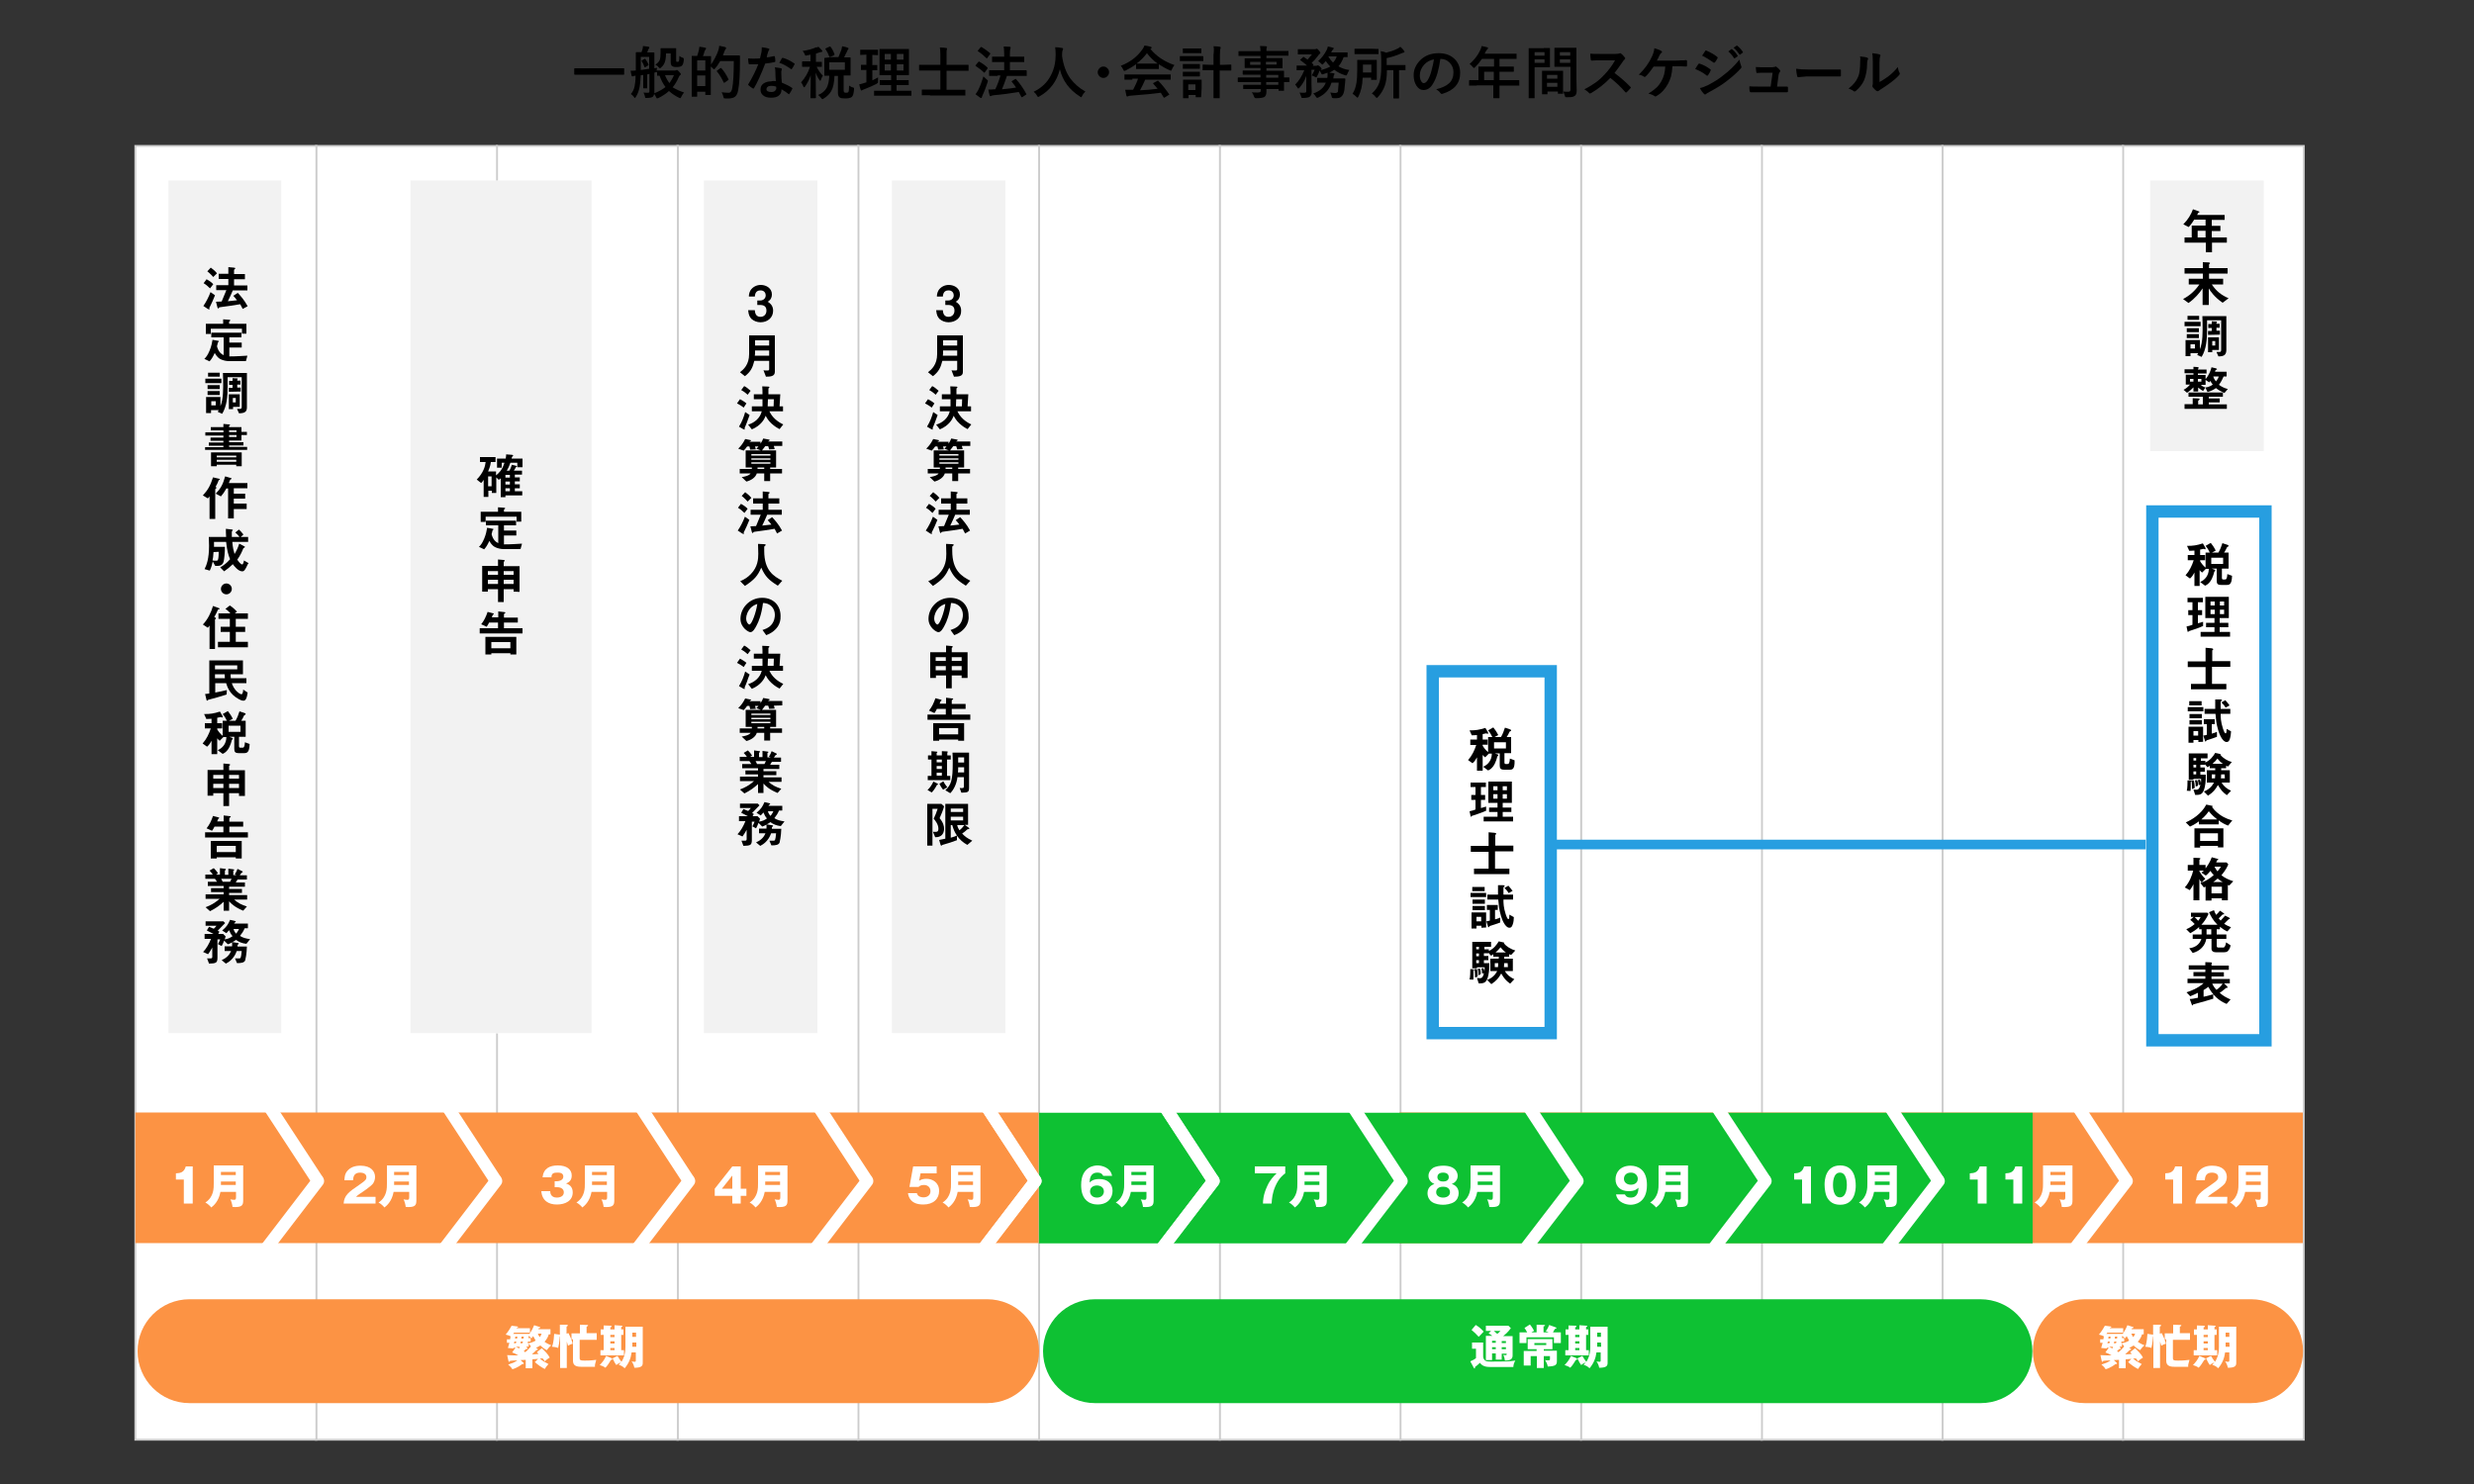 <?xml version="1.0" encoding="utf-8"?>
<!-- Generator: Adobe Illustrator 25.2.3, SVG Export Plug-In . SVG Version: 6.00 Build 0)  -->
<svg version="1.1" id="レイヤー_1" xmlns="http://www.w3.org/2000/svg" xmlns:xlink="http://www.w3.org/1999/xlink" x="0px"
	 y="0px" viewBox="0 0 1000 600" style="enable-background:new 0 0 1000 600;" xml:space="preserve">
<rect x="0" y="0" width="1000" height="600" fill="#333333" stroke="none"/>
<style type="text/css">
	.st0{fill:#FFFFFF;stroke:#CCCCCC;stroke-width:0.75;stroke-miterlimit:10;}
	.st1{fill:#FC9344;}
	.st2{fill:#0EC133;}
	.st3{fill:#FFFFFF;}
	.st4{fill:#FAA605;}
	.st5{fill:none;stroke:#FFFFFF;stroke-width:5;stroke-linecap:round;stroke-linejoin:round;stroke-miterlimit:10;}
	.st6{fill:none;stroke:#FFFFFF;stroke-width:5;stroke-miterlimit:10;}
	.st7{fill:#F2F2F2;}
	.st8{fill:none;stroke:#279EE0;stroke-width:5;stroke-miterlimit:10;enable-background:new    ;}
	.st9{fill:#279EE0;enable-background:new    ;}
	.st10{enable-background:new    ;}
</style>
<rect x="858" y="59" class="st0" width="73.2" height="523.1"/>
<rect x="785" y="59" class="st0" width="73.2" height="523.1"/>
<rect x="712" y="59" class="st0" width="73.2" height="523.1"/>
<rect x="639" y="59" class="st0" width="73.2" height="523.1"/>
<rect x="565.9" y="59" class="st0" width="73.2" height="523.1"/>
<rect x="492.9" y="59" class="st0" width="73.2" height="523.1"/>
<rect x="419.9" y="59" class="st0" width="73.2" height="523.1"/>
<rect x="346.8" y="59" class="st0" width="73.2" height="523.1"/>
<rect x="273.8" y="59" class="st0" width="73.2" height="523.1"/>
<rect x="200.8" y="59" class="st0" width="73.2" height="523.1"/>
<rect x="127.7" y="59" class="st0" width="73.2" height="523.1"/>
<rect x="54.7" y="59" class="st0" width="73.2" height="523.1"/>
<path class="st1" d="M909.9,567.3h-67.2c-11.6,0-21-9.4-21-21l0,0c0-11.6,9.4-21,21-21h67.2c11.6,0,21,9.4,21,21l0,0
	C930.9,557.9,921.5,567.3,909.9,567.3z"/>
<path class="st2" d="M800.6,567.3h-358c-11.6,0-21-9.4-21-21l0,0c0-11.6,9.4-21,21-21h357.9c11.6,0,21,9.4,21,21l0,0
	C821.6,557.9,812.2,567.3,800.6,567.3z"/>
<path class="st1" d="M399,567.3H76.6c-11.6,0-21-9.4-21-21l0,0c0-11.6,9.4-21,21-21H399c11.6,0,21,9.4,21,21l0,0
	C420,557.9,410.6,567.3,399,567.3z"/>
<g>
	<path class="st3" d="M599.5,542.8v5.5c0,0.5,0.1,1,0.5,1.5c0.6,0.7,1.3,0.7,3.2,0.7c5.6,0,6.5,0,9.3-0.4c-0.5,0.8-0.8,1.8-0.8,2.6
		h-9.1c-2,0-3.4-0.3-4.4-1.7c-0.5,0.5-1.3,1.2-2,1.7c0,0.1,0,0.2,0,0.3s0,0.3-0.2,0.3c-0.1,0-0.2-0.1-0.3-0.3l-1.4-2.6
		c0.9-0.4,1.6-0.7,2.3-1.3v-3.8H595v-2.5H599.5z M596.5,535.7c1.2,0.7,2.4,1.7,3.2,2.7c-0.3,0.3-0.6,0.6-2,2.1
		c-1.2-1.3-1.6-1.7-2.9-2.8L596.5,535.7z M604.6,547.2h-1.5v2.7h-2.5v-9.8h2.6c-0.8-0.6-1.1-0.8-1.5-1l1-1h-2.1V536h9.1l1,1
		c-0.4,0.5-1.2,1.7-3.1,3.2h3.8v7.9c0,1.8-1.7,2-3.1,2c-0.1-0.8-0.3-1.6-0.7-2.3c0.5,0.1,0.9,0.1,1,0.1c0.3,0,0.4,0,0.4-0.6h-2v2.4
		h-2.4V547.2z M604.6,542.1h-1.5v0.8h1.5V542.1z M604.6,544.7h-1.5v0.8h1.5V544.7z M603.8,538.1c0.8,0.7,0.9,0.8,1.4,1.2
		c0.6-0.4,0.9-0.8,1.3-1.2H603.8z M607,543h1.7v-0.8H607V543z M607,545.5h1.7v-0.8H607V545.5z"/>
	<path class="st3" d="M621.1,538.7v-3.1l3.1,0.1c0.1,0,0.3,0,0.3,0.2s-0.1,0.2-0.6,0.4v2.4h2.1c-0.4-0.2-0.8-0.3-1.2-0.5
		c0.6-0.7,1.3-2.1,1.4-2.5l2.7,1c0.1,0,0.2,0.1,0.2,0.3s-0.2,0.2-0.6,0.3c-0.3,0.6-0.5,0.9-0.8,1.4h3.2v4.3h-2.8v-2.3H617v2.3h-2.8
		v-4.3h3.1c-0.7-1.3-0.9-1.5-1.1-1.8l2.2-1.4c1,1.2,1.4,2.1,1.7,2.6c-0.5,0.2-0.7,0.3-1.1,0.6H621.1z M624,546.1h5.3v4.3
		c0,1.5-0.7,2-3.7,2.1c-0.1-0.8-0.6-1.9-1.1-2.6c0.3,0.1,0.6,0.1,1.1,0.1c0.9,0,0.9-0.1,0.9-0.6v-1.1H624v4.8h-2.8v-4.8h-2.5v3.8
		h-2.8v-5.9h5.2v-0.7h-3.6v-4.1h10v4.1H624V546.1z M620.2,543v0.8h4.8V543H620.2z"/>
	<path class="st3" d="M637.3,549.2c0.1,0,0.2,0.1,0.2,0.3c0,0.3-0.3,0.3-0.5,0.3c-0.8,1.3-1.5,2.4-2.3,3.2c-0.6-0.5-1.4-0.8-2.3-1.1
		c1-1,1.9-2.1,2.6-3.7L637.3,549.2z M638.4,537.5v-1.7l2.9,0.2c0.2,0,0.3,0.1,0.3,0.2c0,0.1-0.1,0.2-0.5,0.4v0.9h0.9v2.2h-0.9v6.2
		h1.1v2.1h-9.5v-2.1h1.3v-6.2h-1.2v-2.2h1.2v-1.6l2.9,0.1c0.2,0,0.3,0.1,0.3,0.3s-0.2,0.3-0.5,0.4v0.8L638.4,537.5L638.4,537.5z
		 M636.7,539.7v0.9h1.7v-0.9H636.7z M636.7,542.3v0.9h1.7v-0.9H636.7z M636.7,545v0.9h1.7V545H636.7z M642.8,536.4h7V551
		c0,1.2-0.4,2-3.4,2c-0.1-0.7-0.5-1.8-1.1-2.6c0.5,0.1,0.8,0.2,1.2,0.2c0.5,0,0.5-0.3,0.5-0.6v-3.2h-1.7c-0.3,2.3-1.1,4.4-2.8,6.4
		c-1-0.9-1.3-1-2.4-1.4c0.4-0.5,0.6-0.7,0.9-1c-1.2,0.6-1.4,0.7-1.9,1.1c-0.5-0.7-0.9-1.4-1.5-2.7l2-1c0.5,0.9,0.9,1.5,1.6,2.4
		c0.6-0.9,1.6-2.7,1.6-6L642.8,536.4L642.8,536.4z M647.1,542.8h-1.5v1.4c0,0.1,0,0.2,0,0.3h1.6L647.1,542.8L647.1,542.8z
		 M645.6,540.5h1.5v-1.7h-1.5V540.5z"/>
</g>
<g>
	<path class="st3" d="M217.1,545.2c0.1,0.1,0.3,0.2,0.3,0.4c0,0.1-0.1,0.2-0.2,0.2c-0.1,0-0.2,0-0.3,0c-0.7,0.7-0.9,0.9-1.9,1.8
		c1.6-0.1,1.9-0.1,2.7-0.2c-0.2-0.2-0.3-0.3-0.7-0.7l2-1.6c1,0.9,2.6,2.5,3.2,3.8c-0.2,0.1-1.2,0.7-2,1.5c-0.3-0.5-0.4-0.7-0.9-1.2
		l-1.1,0.1c1.1,0.9,1.9,1.4,3.5,2.2c-0.5,0.5-1.3,1.6-1.5,2c-1.4-0.7-3.1-1.9-4-2.8l1.3-1.3c-0.8,0.1-1.5,0.1-2.3,0.2v3.6h-2.7v-3.4
		l-2.1,0.1l1.1,1c0.2,0.2,0.2,0.2,0.2,0.4s-0.2,0.2-0.3,0.2s-0.2,0-0.3,0c-0.4,0.3-1.9,1.5-4,2.1c-0.4-0.7-0.8-1.1-1.7-1.9
		c1.8-0.6,2.5-0.8,3.7-1.7c-1.9,0.1-2.1,0.1-2.9,0.2c-0.1,0.1-0.2,0.4-0.4,0.4c-0.1,0-0.2-0.1-0.3-0.4l-0.5-2.3
		c0.7,0,1.6,0.1,2.7,0.1c0.5,0,0.6,0,1.8,0c-1.2-0.7-1.2-0.7-2.5-1.2l1.4-1.9h-0.8c0,0.1-0.1,0.2-0.1,0.3l-2.2-0.2
		c0.2-0.8,0.4-1.3,0.6-2.1h-1v-1.4h1.3c0-0.3,0.1-0.6,0.2-1.2c-0.3-0.2-1-0.5-2-0.7c0.4-0.5,1.3-1.6,2.4-3.6l2.3,0.3
		c0.2,0,0.3,0.1,0.3,0.2c0,0.2-0.2,0.3-0.5,0.3c0,0.1-0.1,0.2-0.1,0.2h5.4v1.8h-6.4c-0.2,0.2-0.2,0.4-0.4,0.5h6.6
		c1-1.4,1.6-2.7,1.9-3.5l2.2,0.7c0.1,0,0.3,0.1,0.3,0.2c0,0.2-0.2,0.3-0.6,0.3l-0.2,0.4h4.9v2.1h-0.7c-0.2,0.9-0.8,2-1.7,3
		c0.2,0.1,1,0.8,2.7,1.4c-0.8,0.7-1,1-1.8,2c-0.7-0.4-1.4-0.8-2.6-1.9c-0.8,0.5-1.4,0.8-1.8,1L217.1,545.2z M207.9,542.4
		c0,0.1-0.1,0.6-0.2,0.7h0.8c0.1-0.2,0.1-0.3,0.2-0.7H207.9z M209,541.2c0-0.2,0.1-0.3,0.1-0.8h-0.8c0,0.3-0.1,0.4-0.1,0.8H209z
		 M208.5,544.5c0.1,0,1.1,0.6,1.3,0.7c0.1-0.2,0.2-0.3,0.3-0.5l-0.2-0.2H208.5z M210.5,542.4c0,0.2-0.1,0.3-0.2,0.7h0.9
		c0-0.1,0.1-0.6,0.2-0.7H210.5z M211.6,541.2c0-0.2,0.1-0.3,0.1-0.8h-0.9c0,0.1-0.1,0.7-0.1,0.8H211.6z M212.9,544.5
		c-0.1,0.1-0.1,0.2-0.2,0.2c0.3,0.2,0.5,0.2,0.5,0.5s-0.3,0.3-0.6,0.2c-0.2,0.3-0.4,0.4-0.9,0.9c0.4,0.3,0.5,0.3,0.6,0.4
		c0.8-0.6,1.3-1.2,2.3-2.3c-0.3-0.4-0.4-0.7-0.9-1.1v1.1L212.9,544.5L212.9,544.5z M213.4,543.1c1.1-0.2,2-0.4,3.1-1.1
		c-0.3-0.5-0.6-1-1-1.8c-0.3,0.5-0.4,0.6-0.7,0.9c-0.3-0.3-0.4-0.5-1.1-1c0,0.2-0.1,0.4-0.1,0.9h0.9v1.4h-1.1c0,0.2-0.1,0.4-0.1,0.6
		L213.4,543.1L213.4,543.1z M217.4,539.2c0.2,0.5,0.4,1,0.8,1.4c0.2-0.3,0.5-0.7,0.7-1.4H217.4z"/>
	<path class="st3" d="M229.8,539c0.6,1.2,1.3,2.8,1.7,4.3c-0.9,0.2-1.2,0.4-1.9,0.8c-0.1-0.3-0.2-0.7-0.5-1.7v10.7h-2.7v-12.7h-0.1
		c-0.1,0.9-0.2,2.5-0.7,4.6c-0.6-0.3-1.9-0.5-2.5-0.5c0.3-0.7,0.7-1.9,0.9-5.2l2.1,0.3c0.1,0,0.2,0,0.2,0v-4h2.8
		c0.1,0,0.4,0,0.4,0.3c0,0.2-0.2,0.3-0.5,0.5v2.8L229.8,539z M241.2,539.2v2.5h-6.9v7.4c0,1,0.6,1,2.2,1c2.4,0,3.6-0.2,4.5-0.3
		c-0.5,1.6-0.6,2.3-0.5,2.8h-5.7c-2,0-3.2-0.6-3.2-2.4v-8.7H231v-2.4h3.4v-3.5l2.9,0.1c0.2,0,0.4,0,0.4,0.2s-0.1,0.2-0.6,0.5v2.6
		h4.1L241.2,539.2L241.2,539.2z"/>
	<path class="st3" d="M247.3,549.2c0.1,0,0.2,0.1,0.2,0.3c0,0.3-0.3,0.3-0.5,0.3c-0.8,1.3-1.5,2.4-2.3,3.2c-0.6-0.5-1.4-0.8-2.3-1.1
		c1-1,1.9-2.1,2.6-3.7L247.3,549.2z M248.4,537.5v-1.7l2.9,0.2c0.2,0,0.3,0.1,0.3,0.2c0,0.1-0.1,0.2-0.5,0.4v0.9h0.9v2.2h-0.9v6.2
		h1.1v2.1h-9.5v-2.1h1.3v-6.2h-1.2v-2.2h1.2v-1.6l2.9,0.1c0.2,0,0.3,0.1,0.3,0.3s-0.2,0.3-0.5,0.4v0.8L248.4,537.5L248.4,537.5z
		 M246.7,539.7v0.9h1.7v-0.9H246.7z M246.7,542.3v0.9h1.7v-0.9H246.7z M246.7,545v0.9h1.7V545H246.7z M252.8,536.4h7V551
		c0,1.2-0.4,2-3.4,2c-0.1-0.7-0.5-1.8-1.1-2.6c0.5,0.1,0.8,0.2,1.2,0.2c0.5,0,0.5-0.3,0.5-0.6v-3.2h-1.7c-0.3,2.3-1.1,4.4-2.8,6.4
		c-1-0.9-1.3-1-2.4-1.4c0.4-0.5,0.6-0.7,0.9-1c-1.2,0.6-1.4,0.7-1.9,1.1c-0.5-0.7-0.9-1.4-1.5-2.7l2-1c0.5,0.9,0.9,1.5,1.6,2.4
		c0.6-0.9,1.6-2.7,1.6-6L252.8,536.4L252.8,536.4z M257.1,542.8h-1.5v1.4c0,0.1,0,0.2,0,0.3h1.6v-1.7H257.1z M255.6,540.5h1.5v-1.7
		h-1.5V540.5z"/>
</g>
<g>
	<path class="st3" d="M861.1,545.2c0.1,0.1,0.3,0.2,0.3,0.4c0,0.1-0.1,0.2-0.2,0.2s-0.2,0-0.3,0c-0.7,0.7-0.9,0.9-1.9,1.8
		c1.6-0.1,1.9-0.1,2.7-0.2c-0.2-0.2-0.3-0.3-0.7-0.7l2-1.6c1,0.9,2.6,2.5,3.2,3.8c-0.2,0.1-1.2,0.7-2,1.5c-0.3-0.5-0.4-0.7-0.9-1.2
		l-1.1,0.1c1.1,0.9,1.9,1.4,3.5,2.2c-0.5,0.5-1.3,1.6-1.5,2c-1.4-0.7-3.1-1.9-4-2.8l1.3-1.3c-0.8,0.1-1.5,0.1-2.3,0.2v3.6h-2.7v-3.4
		l-2.1,0.1l1.1,1c0.2,0.2,0.2,0.2,0.2,0.4s-0.2,0.2-0.3,0.2s-0.2,0-0.3,0c-0.4,0.3-1.9,1.5-4,2.1c-0.4-0.7-0.8-1.1-1.7-1.9
		c1.8-0.6,2.5-0.8,3.7-1.7c-1.9,0.1-2.1,0.1-2.9,0.2c-0.1,0.1-0.2,0.4-0.4,0.4c-0.1,0-0.2-0.1-0.3-0.4l-0.5-2.3
		c0.7,0,1.6,0.1,2.7,0.1c0.5,0,0.6,0,1.8,0c-1.2-0.7-1.2-0.7-2.5-1.2l1.4-1.9h-0.8c0,0.1-0.1,0.2-0.1,0.3l-2.2-0.2
		c0.2-0.8,0.4-1.3,0.6-2.1h-1v-1.4h1.3c0-0.3,0.1-0.6,0.2-1.2c-0.3-0.2-1-0.5-2-0.7c0.4-0.5,1.3-1.6,2.4-3.6l2.3,0.3
		c0.2,0,0.3,0.1,0.3,0.2c0,0.2-0.2,0.3-0.5,0.3c0,0.1-0.1,0.2-0.1,0.2h5.4v1.8h-6.4c-0.2,0.2-0.2,0.4-0.4,0.5h6.6
		c1-1.4,1.6-2.7,1.9-3.5l2.2,0.7c0.1,0,0.3,0.1,0.3,0.2c0,0.2-0.2,0.3-0.6,0.3l-0.2,0.4h4.9v2.1h-0.7c-0.2,0.9-0.8,2-1.7,3
		c0.2,0.1,1,0.8,2.7,1.4c-0.8,0.7-1,1-1.8,2c-0.7-0.4-1.4-0.8-2.6-1.9c-0.8,0.5-1.4,0.8-1.8,1L861.1,545.2z M852,542.4
		c0,0.1-0.1,0.6-0.2,0.7h0.8c0.1-0.2,0.1-0.3,0.2-0.7H852z M853,541.2c0-0.2,0.1-0.3,0.1-0.8h-0.8c0,0.3-0.1,0.4-0.1,0.8H853z
		 M852.5,544.5c0.1,0,1.1,0.6,1.3,0.7c0.1-0.2,0.2-0.3,0.3-0.5l-0.2-0.2H852.5z M854.6,542.4c0,0.2-0.1,0.3-0.2,0.7h0.9
		c0-0.1,0.1-0.6,0.2-0.7H854.6z M855.7,541.2c0-0.2,0.1-0.3,0.1-0.8h-0.9c0,0.1-0.1,0.7-0.1,0.8H855.7z M856.9,544.5
		c-0.1,0.1-0.1,0.2-0.2,0.2c0.3,0.2,0.5,0.2,0.5,0.5s-0.3,0.3-0.6,0.2c-0.2,0.3-0.4,0.4-0.9,0.9c0.4,0.3,0.5,0.3,0.6,0.4
		c0.8-0.6,1.3-1.2,2.3-2.3c-0.3-0.4-0.4-0.7-0.9-1.1v1.1L856.9,544.5L856.9,544.5z M857.5,543.1c1.1-0.2,2-0.4,3.1-1.1
		c-0.3-0.5-0.6-1-1-1.8c-0.3,0.5-0.4,0.6-0.7,0.9c-0.3-0.3-0.4-0.5-1.1-1c0,0.2-0.1,0.4-0.1,0.9h0.9v1.4h-1.1
		C857.5,542.6,857.4,542.8,857.5,543.1L857.5,543.1L857.5,543.1z M861.5,539.2c0.2,0.5,0.4,1,0.8,1.4c0.2-0.3,0.5-0.7,0.7-1.4H861.5
		z"/>
	<path class="st3" d="M873.8,539c0.6,1.2,1.3,2.8,1.7,4.3c-0.9,0.2-1.2,0.4-1.9,0.8c-0.1-0.3-0.2-0.7-0.5-1.7v10.7h-2.7v-12.7h-0.1
		c-0.1,0.9-0.2,2.5-0.7,4.6c-0.6-0.3-1.9-0.5-2.5-0.5c0.3-0.7,0.7-1.9,0.9-5.2l2.1,0.3c0.1,0,0.2,0,0.2,0v-4h2.8
		c0.1,0,0.4,0,0.4,0.3c0,0.2-0.2,0.3-0.5,0.5v2.8L873.8,539z M885.2,539.2v2.5h-6.9v7.4c0,1,0.6,1,2.2,1c2.4,0,3.6-0.2,4.5-0.3
		c-0.5,1.6-0.6,2.3-0.5,2.8h-5.7c-2,0-3.2-0.6-3.2-2.4v-8.7H875v-2.4h3.4v-3.5l2.9,0.1c0.2,0,0.4,0,0.4,0.2s-0.1,0.2-0.6,0.5v2.6
		h4.1L885.2,539.2L885.2,539.2z"/>
	<path class="st3" d="M891.3,549.2c0.1,0,0.2,0.1,0.2,0.3c0,0.3-0.3,0.3-0.5,0.3c-0.8,1.3-1.5,2.4-2.3,3.2c-0.6-0.5-1.4-0.8-2.3-1.1
		c1-1,1.9-2.1,2.6-3.7L891.3,549.2z M892.4,537.5v-1.7l2.9,0.2c0.2,0,0.3,0.1,0.3,0.2c0,0.1-0.1,0.2-0.5,0.4v0.9h0.9v2.2h-0.9v6.2
		h1.1v2.1h-9.5v-2.1h1.3v-6.2h-1.2v-2.2h1.2v-1.6l2.9,0.1c0.2,0,0.3,0.1,0.3,0.3s-0.2,0.3-0.5,0.4v0.8L892.4,537.5L892.4,537.5z
		 M890.7,539.7v0.9h1.7v-0.9H890.7z M890.7,542.3v0.9h1.7v-0.9H890.7z M890.7,545v0.9h1.7V545H890.7z M896.9,536.4h7V551
		c0,1.2-0.4,2-3.4,2c-0.1-0.7-0.5-1.8-1.1-2.6c0.5,0.1,0.8,0.2,1.2,0.2c0.5,0,0.5-0.3,0.5-0.6v-3.2h-1.7c-0.3,2.3-1.1,4.4-2.8,6.4
		c-1-0.9-1.3-1-2.4-1.4c0.4-0.5,0.6-0.7,0.9-1c-1.2,0.6-1.4,0.7-1.9,1.1c-0.5-0.7-0.9-1.4-1.5-2.7l2-1c0.5,0.9,0.9,1.5,1.6,2.4
		c0.6-0.9,1.6-2.7,1.6-6L896.9,536.4L896.9,536.4z M901.1,542.8h-1.5v1.4c0,0.1,0,0.2,0,0.3h1.6L901.1,542.8L901.1,542.8z
		 M899.6,540.5h1.5v-1.7h-1.5V540.5z"/>
</g>
<rect x="565.7" y="449.8" class="st1" width="365.1" height="52.8"/>
<rect x="419.9" y="449.9" class="st2" width="401.7" height="52.8"/>
<rect x="54.7" y="449.8" class="st1" width="365.1" height="52.8"/>
<g id="レイヤー_2_1_">
</g>
<path class="st4" d="M98.6,547.3"/>
<g>
	<line class="st5" x1="829.8" y1="516.3" x2="859.6" y2="477.5"/>
	<line class="st6" x1="829.8" y1="432.1" x2="859.6" y2="477.5"/>
</g>
<g>
	<line class="st5" x1="753.8" y1="516.3" x2="783.6" y2="477.5"/>
	<line class="st6" x1="753.8" y1="432.1" x2="783.6" y2="477.5"/>
</g>
<g>
	<line class="st5" x1="683.8" y1="516.3" x2="713.6" y2="477.5"/>
	<line class="st6" x1="683.8" y1="432.1" x2="713.6" y2="477.5"/>
</g>
<g>
	<line class="st5" x1="607.8" y1="516.3" x2="637.6" y2="477.5"/>
	<line class="st6" x1="607.8" y1="432.1" x2="637.6" y2="477.5"/>
</g>
<g>
	<line class="st5" x1="536.8" y1="516.3" x2="566.5" y2="477.5"/>
	<line class="st6" x1="536.8" y1="432.1" x2="566.5" y2="477.5"/>
</g>
<g>
	<line class="st5" x1="460.8" y1="516.3" x2="490.5" y2="477.5"/>
	<line class="st6" x1="460.8" y1="432.1" x2="490.5" y2="477.5"/>
</g>
<g>
	<line class="st5" x1="388.8" y1="516.3" x2="418.5" y2="477.5"/>
	<line class="st6" x1="388.8" y1="432.1" x2="418.5" y2="477.5"/>
</g>
<g>
	<line class="st5" x1="460.8" y1="516.3" x2="490.5" y2="477.5"/>
	<line class="st6" x1="460.8" y1="432.1" x2="490.5" y2="477.5"/>
</g>
<g>
	<line class="st5" x1="388.8" y1="516.3" x2="418.5" y2="477.5"/>
	<line class="st6" x1="388.8" y1="432.1" x2="418.5" y2="477.5"/>
</g>
<g>
	<line class="st5" x1="320.8" y1="516.3" x2="350.5" y2="477.5"/>
	<line class="st6" x1="320.8" y1="432.1" x2="350.5" y2="477.5"/>
</g>
<g>
	<line class="st5" x1="248.8" y1="516.3" x2="278.5" y2="477.5"/>
	<line class="st6" x1="248.8" y1="432.1" x2="278.5" y2="477.5"/>
</g>
<g>
	<line class="st5" x1="170.8" y1="516.3" x2="200.5" y2="477.5"/>
	<line class="st6" x1="170.8" y1="432.1" x2="200.5" y2="477.5"/>
</g>
<g>
	<line class="st5" x1="98.8" y1="516.3" x2="128.5" y2="477.5"/>
	<line class="st6" x1="98.8" y1="432.1" x2="128.5" y2="477.5"/>
</g>
<g>
	<path class="st3" d="M878.4,486.6v-9.7h-3.2v-2.5c1.9-0.1,3.3-0.4,4-2.8h2.8v15H878.4z"/>
	<path class="st3" d="M900.2,486.6h-12.8c0.2-3.3,2.1-4.7,6.1-7.4c3.1-2.1,3.1-2.5,3.1-3.3c0-1.4-1.5-1.8-2.5-1.8
		c-2.6,0-2.8,1.8-2.9,3.1h-3.5c0.1-1.2,0.1-2.5,1.2-3.8c1.3-1.5,3.1-2.1,5.3-2.1c4.4,0,5.9,2.4,5.9,4.6c0,1.2-0.5,2.1-0.8,2.6
		c-1,1.3-4.8,3.8-5,3.9c-1.2,0.8-1.4,1-1.9,1.5h7.9L900.2,486.6L900.2,486.6z"/>
	<path class="st3" d="M907.5,481.9c-0.7,3.8-2.7,5.5-3.7,6.3c-0.5-0.6-1.5-1.6-2.4-2c3.5-2.3,3.4-5.9,3.4-7.8v-7.2h11.9v14.1
		c0,2.1-0.5,2.9-4.3,2.7c-0.1-0.9-0.5-2.5-0.9-3.1c0.3,0.1,1.1,0.2,1.6,0.2c0.6,0,0.7-0.4,0.7-1.1v-2.1H907.5z M913.8,475.1v-1.3h-6
		v1.3H913.8z M913.8,479.1v-1.4h-6v1.4H913.8z"/>
</g>
<g>
	<path class="st3" d="M799.4,486.6v-9.7h-3.2v-2.5c1.9-0.1,3.3-0.4,4-2.8h2.8v15H799.4z"/>
	<path class="st3" d="M813.8,486.6v-9.7h-3.2v-2.5c1.9-0.1,3.3-0.4,4-2.8h2.8v15H813.8z"/>
	<path class="st3" d="M828.5,481.9c-0.7,3.8-2.7,5.5-3.7,6.3c-0.5-0.6-1.5-1.6-2.4-2c3.5-2.3,3.4-5.9,3.4-7.8v-7.2h11.9v14.1
		c0,2.1-0.5,2.9-4.3,2.7c-0.1-0.9-0.5-2.5-0.9-3.1c0.3,0.1,1.1,0.2,1.6,0.2c0.6,0,0.7-0.4,0.7-1.1v-2.1H828.5z M834.8,475.1v-1.3h-6
		v1.3H834.8z M834.8,479.1v-1.4h-6v1.4H834.8z"/>
</g>
<g>
	<path class="st3" d="M728.4,486.6v-9.7h-3.2v-2.5c1.9-0.1,3.3-0.4,4-2.8h2.8v15H728.4z"/>
	<path class="st3" d="M750.1,479.4c0,1.8-0.4,7.7-6.3,7.7c-2.8,0-4.2-1.3-5-2.5c-1-1.4-1.3-4-1.3-5.7c0-1.8,0.4-7.7,6.3-7.7
		C749.3,471.2,750.1,476.3,750.1,479.4z M740.9,479.1c0,0.6,0,5,2.8,5s2.8-4.4,2.8-5c0-0.7,0-5-2.8-5S740.9,478.4,740.9,479.1z"/>
	<path class="st3" d="M757.5,481.9c-0.7,3.8-2.7,5.5-3.7,6.3c-0.5-0.6-1.5-1.6-2.4-2c3.5-2.3,3.4-5.9,3.4-7.8v-7.2h11.9v14.1
		c0,2.1-0.5,2.9-4.3,2.7c-0.1-0.9-0.5-2.5-1-3.1c0.3,0.1,1.1,0.2,1.6,0.2c0.6,0,0.7-0.4,0.7-1.1v-2.1H757.5z M763.8,475.1v-1.3h-6
		v1.3H763.8z M763.8,479.1v-1.4h-6v1.4H763.8z"/>
</g>
<g>
	<path class="st3" d="M656.8,482.9c0.2,0.4,0.6,1.3,2.3,1.3c2.9,0,3.1-2.5,3.2-4c-0.7,0.6-1.5,1.4-4,1.4c-3.2,0-5.3-1.8-5.3-4.8
		c0-2.8,1.9-5.5,6.1-5.5c1.8,0,2.9,0.6,3.5,0.9c2.7,1.6,3.1,4.7,3.1,7c0,7.4-5.3,7.9-6.6,7.9c-1.7,0-5.3-0.8-5.9-4.2L656.8,482.9
		L656.8,482.9z M656.4,476.6c0,1.6,1.4,2.4,2.8,2.4c1.5,0,2.8-0.8,2.8-2.4c0-1.2-0.9-2.5-2.8-2.5
		C657.3,474.1,656.4,475.3,656.4,476.6z"/>
	<path class="st3" d="M673.1,481.9c-0.7,3.8-2.7,5.5-3.7,6.3c-0.5-0.6-1.5-1.6-2.4-2c3.5-2.3,3.4-5.9,3.4-7.8v-7.2h11.9v14.1
		c0,2.1-0.5,2.9-4.3,2.7c-0.1-0.9-0.5-2.5-0.9-3.1c0.3,0.1,1.1,0.2,1.6,0.2c0.6,0,0.7-0.4,0.7-1.1v-2.1H673.1z M679.3,475.1v-1.3h-6
		v1.3H679.3z M679.3,479.1v-1.4h-6v1.4H679.3z"/>
</g>
<g>
	<path class="st3" d="M589.6,482.4c0,1.4-0.6,2.7-1.7,3.5c-1.5,1-3.6,1.2-4.6,1.2c-1.2,0-3.2-0.2-4.6-1.2c-0.9-0.6-1.7-1.9-1.7-3.5
		c0-2.7,2.2-3.5,2.8-3.7c-2.4-1-2.4-3-2.4-3.3c0-1.3,0.7-2.4,1.7-3.1c1.1-0.8,3.1-1,4.3-1c5.3,0,5.8,3.2,5.8,4.1
		c0,1.2-0.6,2.6-2.4,3.3C587.5,478.9,589.6,479.7,589.6,482.4z M580.5,482c0,1.6,1.5,2.2,2.8,2.2s2.8-0.6,2.8-2.2
		c0-0.6-0.3-2.2-2.8-2.2S580.5,481.4,580.5,482z M581,475.9c0,0.2,0,1.8,2.3,1.8s2.3-1.5,2.3-1.8c0-0.7-0.4-1.8-2.3-1.8
		S581,475.2,581,475.9z"/>
	<path class="st3" d="M597.1,481.9c-0.7,3.8-2.7,5.5-3.7,6.3c-0.5-0.6-1.5-1.6-2.4-2c3.5-2.3,3.4-5.9,3.4-7.8v-7.2h11.9v14.1
		c0,2.1-0.5,2.9-4.3,2.7c-0.1-0.9-0.5-2.5-0.9-3.1c0.3,0.1,1.1,0.2,1.6,0.2c0.6,0,0.7-0.4,0.7-1.1v-2.1H597.1z M603.3,475.1v-1.3h-6
		v1.3H603.3z M603.3,479.1v-1.4h-6v1.4H603.3z"/>
</g>
<g>
	<path class="st3" d="M507.2,474.4v-2.8h12.3v2.8c-0.8,0.6-2.5,1.8-4,5.2c-1.2,2.8-1.4,5-1.5,7h-3.5c0-1.1,0.1-3.6,1.7-7
		c1.2-2.7,2.5-3.9,3.8-5.2H507.2z"/>
	<path class="st3" d="M527.1,481.9c-0.7,3.8-2.7,5.5-3.7,6.3c-0.5-0.6-1.5-1.6-2.4-2c3.5-2.3,3.4-5.9,3.4-7.8v-7.2h11.9v14.1
		c0,2.1-0.5,2.9-4.3,2.7c-0.1-0.9-0.5-2.5-1-3.1c0.3,0.1,1.1,0.2,1.6,0.2c0.6,0,0.7-0.4,0.7-1.1v-2.1H527.1z M533.3,475.1v-1.3h-6
		v1.3H533.3z M533.3,479.1v-1.4h-6v1.4H533.3z"/>
</g>
<g>
	<path class="st3" d="M445.9,475.4c-0.2-0.4-0.6-1.3-2.3-1.3c-2.9,0-3.1,2.5-3.2,4c0.7-0.6,1.5-1.4,4-1.4c3.2,0,5.3,1.8,5.3,4.8
		c0,2.8-1.9,5.5-6.1,5.5c-1.8,0-2.9-0.6-3.5-0.9c-2.7-1.6-3.1-4.7-3.1-7c0-7.4,5.3-7.9,6.6-7.9c1.7,0,5.3,0.8,5.9,4.2L445.9,475.4
		L445.9,475.4z M446.2,481.7c0-1.6-1.4-2.4-2.8-2.4c-1.5,0-2.8,0.8-2.8,2.4c0,1.2,0.9,2.5,2.8,2.5
		C445.3,484.2,446.2,482.9,446.2,481.7z"/>
	<path class="st3" d="M457.1,481.9c-0.7,3.8-2.7,5.5-3.7,6.3c-0.5-0.6-1.5-1.6-2.4-2c3.5-2.3,3.4-5.9,3.4-7.8v-7.2h11.9v14.1
		c0,2.1-0.5,2.9-4.3,2.7c-0.1-0.9-0.5-2.5-0.9-3.1c0.3,0.1,1.1,0.2,1.6,0.2c0.6,0,0.7-0.4,0.7-1.1v-2.1H457.1z M463.3,475.1v-1.3h-6
		v1.3H463.3z M463.3,479.1v-1.4h-6v1.4H463.3z"/>
</g>
<g>
	<path class="st3" d="M378.6,474.4h-6.5l-0.6,3c1-0.7,2.2-0.8,3-0.8c2.4,0,5.1,1.5,5.1,4.9c0,3.2-2.3,5.5-6.4,5.5
		c-5.4,0-6-3.4-6.2-4.6h3.6c0.4,1.7,2.3,1.7,2.7,1.7c1.7,0,2.8-1,2.8-2.5c0-1.7-1.3-2.5-2.6-2.5c-1.3,0-1.8,0.4-2.2,0.8h-3.7
		l1.5-8.3h9.5L378.6,474.4L378.6,474.4z"/>
	<path class="st3" d="M387.1,481.9c-0.7,3.8-2.7,5.5-3.7,6.3c-0.5-0.6-1.5-1.6-2.4-2c3.5-2.3,3.4-5.9,3.4-7.8v-7.2h11.9v14.1
		c0,2.1-0.5,2.9-4.3,2.7c-0.1-0.9-0.5-2.5-0.9-3.1c0.3,0.1,1.1,0.2,1.6,0.2c0.6,0,0.7-0.4,0.7-1.1v-2.1H387.1z M393.3,475.1v-1.3h-6
		v1.3H393.3z M393.3,479.1v-1.4h-6v1.4H393.3z"/>
</g>
<g>
	<path class="st3" d="M296,471.6h3.4v9h2.3v2.9h-2.3v3.1H296v-3.1h-7.1v-2.9L296,471.6z M296,480.6v-5.3l-4.2,5.3H296z"/>
	<path class="st3" d="M309.1,481.9c-0.7,3.8-2.7,5.5-3.7,6.3c-0.5-0.6-1.5-1.6-2.4-2c3.5-2.3,3.4-5.9,3.4-7.8v-7.2h11.9v14.1
		c0,2.1-0.5,2.9-4.3,2.7c-0.1-0.9-0.5-2.5-0.9-3.1c0.3,0.1,1.1,0.2,1.6,0.2c0.6,0,0.7-0.4,0.7-1.1v-2.1H309.1z M315.3,475.1v-1.3h-6
		v1.3H315.3z M315.3,479.1v-1.4h-6v1.4H315.3z"/>
</g>
<g>
	<path class="st3" d="M224.2,479.9v-2.3h0.9c0.4,0,2.6-0.2,2.6-1.9c0-1.6-1.7-1.6-2.3-1.6c-1.5,0-2.5,0.2-2.5,1.9h-3.6
		c0.4-3.6,2.9-4.8,6.2-4.8c3.6,0,5.6,1.6,5.6,4.1c0,2.3-1.6,2.9-2.3,3.2c0.9,0.3,2.7,1,2.7,3.6c0,3.4-3,4.9-6.4,4.9
		c-3.3,0-6-1.5-6.3-5.4h3.6c0,0.7,0.2,2.6,2.7,2.6c0.4,0,2.8-0.1,2.8-2.1c0-1.2-0.9-2.1-2.7-2.1h-1V479.9z"/>
	<path class="st3" d="M239.1,481.9c-0.7,3.8-2.7,5.5-3.7,6.3c-0.5-0.6-1.5-1.6-2.4-2c3.5-2.3,3.4-5.9,3.4-7.8v-7.2h11.9v14.1
		c0,2.1-0.5,2.9-4.3,2.7c-0.1-0.9-0.5-2.5-0.9-3.1c0.3,0.1,1.1,0.2,1.6,0.2c0.6,0,0.7-0.4,0.7-1.1v-2.1H239.1z M245.3,475.1v-1.3h-6
		v1.3H245.3z M245.3,479.1v-1.4h-6v1.4H245.3z"/>
</g>
<g>
	<path class="st3" d="M151.7,486.6h-12.8c0.2-3.3,2.1-4.7,6.1-7.4c3.1-2.1,3.1-2.5,3.1-3.3c0-1.4-1.5-1.8-2.5-1.8
		c-2.6,0-2.8,1.8-2.9,3.1h-3.5c0.1-1.2,0.1-2.5,1.2-3.8c1.3-1.5,3.1-2.1,5.3-2.1c4.4,0,5.9,2.4,5.9,4.6c0,1.2-0.5,2.1-0.8,2.6
		c-1,1.3-4.8,3.8-5,3.9c-1.2,0.8-1.4,1-1.9,1.5h7.9v2.7L151.7,486.6L151.7,486.6z"/>
	<path class="st3" d="M159.1,481.9c-0.7,3.8-2.7,5.5-3.7,6.3c-0.5-0.6-1.5-1.6-2.4-2c3.5-2.3,3.4-5.9,3.4-7.8v-7.2h11.9v14.1
		c0,2.1-0.5,2.9-4.3,2.7c-0.1-0.9-0.5-2.5-0.9-3.1c0.3,0.1,1.1,0.2,1.6,0.2c0.6,0,0.7-0.4,0.7-1.1v-2.1H159.1z M165.3,475.1v-1.3h-6
		v1.3H165.3z M165.3,479.1v-1.4h-6v1.4H165.3z"/>
</g>
<g>
	<path class="st3" d="M74.3,486.6v-9.7h-3.2v-2.5c1.9-0.1,3.3-0.4,4-2.8h2.8v15H74.3z"/>
	<path class="st3" d="M89.1,481.9c-0.7,3.8-2.7,5.5-3.7,6.3c-0.5-0.6-1.5-1.6-2.4-2c3.5-2.3,3.4-5.9,3.4-7.8v-7.2h11.9v14.1
		c0,2.1-0.5,2.9-4.3,2.7c-0.1-0.9-0.5-2.5-0.9-3.1c0.3,0.1,1.1,0.2,1.6,0.2c0.6,0,0.7-0.4,0.7-1.1v-2.1H89.1z M95.3,475.1v-1.3h-6
		v1.3H95.3z M95.3,479.1v-1.4h-6v1.4H95.3z"/>
</g>
<rect x="869.1" y="73" class="st7" width="45.9" height="109.4"/>
<g>
	<path d="M894.1,98.1v3.9h-2.5v-3.9H883V96h2.9v-4.8h5.6v-2.4h-4.6c-1.1,1.8-1.8,2.5-2.2,3l-2.2-1.1c1.9-1.9,3.2-4.1,3.9-6.1
		l2.5,0.9c0.1,0,0.1,0.1,0.1,0.2s0,0.1-0.1,0.2c-0.1,0-0.4,0.1-0.4,0.2c0,0-0.4,0.7-0.4,0.8h11.1v2H894v2.4h3.5v2.1H894V96h6.1v2.1
		H894.1z M891.5,93.3h-3.2V96h3.2V93.3z"/>
	<path d="M898.4,122.4c-3.4-2.3-5.1-4.9-5.6-5.8v6.7h-2.5v-6.7c-1.3,1.9-3.1,4.1-5.7,5.9l-2.2-1.6c2.7-1.4,4.9-3.4,6.6-5.9h-4.3
		v-2.3h5.7v-2.1H883v-2.2h7.4V106l2.3,0.1c0.3,0,0.6,0.1,0.6,0.3c0,0.1-0.1,0.2-0.2,0.3c-0.2,0.1-0.2,0.1-0.2,0.2v1.5h7.5v2.2h-7.5
		v2.1h5.7v2.3H894c2,2.9,3.9,4.3,6.8,5.6L898.4,122.4z"/>
	<path d="M883,131.9v-1.8h6.5v1.8H883z M896.7,144.1l-0.8-1.8c0.5,0,1.3,0,1.4,0c0.4-0.1,0.5-0.3,0.5-1v-11.8h-5.7v4
		c0,3.7-0.3,7.7-2.2,10.8l-1.8-0.8c0.1-0.2,0.3-0.4,0.4-0.7h-3.1v1.2h-2v-6.5h5.8v3.7c0.3-0.7,0.5-1.4,0.7-2.4
		c0.3-1.6,0.4-3.7,0.4-5.4c0-1.9,0-3.7-0.1-5.6h9.7v13.8C899.8,143.2,899.3,144.1,896.7,144.1z M883.9,134.3v-1.6h4.9v1.6H883.9z
		 M883.9,136.7v-1.6h4.9v1.6H883.9z M884.2,129.3v-1.6h4.7v1.6H884.2z M887.2,139.2h-1.8v1.7h1.8V139.2z M894.2,141.4v1h-1.7v-6h4.4
		v5.1h-2.7V141.4z M892.5,135.4v-1.6h1.5v-1.2h-1.4V131h1.4v-1.1l1.9,0.1c0.1,0,0.2,0,0.2,0.1s0,0.1-0.1,0.2c0,0.1-0.1,0.2-0.1,0.2
		v0.4h1.3v1.6h-1.3v1.2h1.4v1.6L892.5,135.4L892.5,135.4z M895.4,137.9h-1.2v1.8h1.2V137.9z"/>
	<path d="M899.1,158.9c-1.7-0.8-2.4-1.2-3.4-2c-1.1,0.8-2.1,1.2-3.4,1.6l-0.9-1.8c1.6-0.3,2.3-0.7,3-1.2c-0.5-0.7-0.8-1.1-1-1.5
		c-0.1,0.1-0.3,0.4-0.4,0.6l-1.5-1v2h-1.9c0.5,0.5,0.8,0.7,1.8,1.1l-0.9,1.4c-0.6-0.4-1-0.6-2-1.4v1.6h-1.9v-1.7
		c-0.5,0.5-1.1,1.2-2.6,2.2l-1.4-1.2c0.6-0.3,1.6-0.9,2.6-2.1h-1.7v-4h3.1v-0.6H883v-1.6h3.6v-1l1.5,0.1c0.2,0,0.6,0,0.6,0.3
		c0,0.1-0.1,0.2-0.1,0.3c-0.2,0.2-0.2,0.2-0.2,0.4h3.5v1.6h-3.5v0.6h3.1v1.7c1.5-1.8,2.1-3.6,2.4-4.8l1.7,0.4
		c0.4,0.1,0.5,0.2,0.5,0.4s-0.1,0.2-0.3,0.2c-0.3,0.1-0.3,0.1-0.3,0.2c0,0.1-0.2,0.5-0.2,0.6h4.7v1.9h-1.2c-0.5,1.1-0.9,2-1.9,3.4
		c1.3,0.9,2.2,1.3,3.6,1.7L899.1,158.9z M883,165.2v-1.8h3.3V161l2,0.1c0.3,0,0.8,0,0.8,0.3c0,0.1-0.1,0.2-0.2,0.3
		c-0.3,0.3-0.4,0.3-0.4,0.4v1.4h1.9v-3.1h-5.8v-1.7h13.9v1.7h-5.7v0.7h4.4v1.6h-4.4v0.8h7.3v1.8H883V165.2z M886.6,153.2h-1.4v1.1
		h1.4V153.2z M889.8,153.2h-1.4v1.1h1.4V153.2z M894.6,152.2c0.3,1,0.7,1.5,1.1,2c0.6-0.8,1-1.3,1.1-2H894.6z"/>
</g>
<rect x="870" y="206.8" class="st8" width="45.7" height="213.8"/>
<rect x="628.8" y="339.5" class="st9" width="238.5" height="3.9"/>
<g>
	<path d="M899.9,236.5h-2c-1.6,0-1.9-0.5-1.9-1.8v-4.8h-2l1.1,0.4c0.1,0,0.3,0.1,0.3,0.3s-0.1,0.2-0.1,0.3c-0.2,0.2-0.3,0.2-0.3,0.3
		c0,0-0.3,1.2-0.4,1.4c-0.6,1.8-1.6,3.5-3.3,4.2l-2-1.5c1.9-0.8,3.5-2.6,3.5-5.3h-1.2l-1.5,1.5c-0.5-0.4-0.8-0.7-1-1v6.4H887v-5.4
		c-0.5,0.9-0.9,1.6-1.8,2.4l-1.8-1.3c1.6-1.8,2.6-3.9,3.3-6.1h-2.4v-2.1h2.7v-1.8c-0.5,0-1.2,0.1-2.1,0.1l-0.9-2
		c2.6,0,3.8-0.2,6.4-1l1,1.7c0.1,0.1,0.1,0.3,0.1,0.4c0,0.2,0,0.3-0.2,0.3c-0.1,0-0.5-0.2-0.6-0.2s-1.2,0.3-1.4,0.3v2.2h2v2.1h-2
		v0.4c0.4,0.7,1.2,1.8,2.2,2.6v-6.1h1.7c-0.5-1.1-1-1.9-1.7-2.7l2.1-1.2c0.7,0.9,1.3,1.7,2,3.1l-1.5,0.8h2.6
		c0.7-1.2,1.2-2.5,1.6-3.8l2.1,0.7c0.1,0,0.4,0.2,0.4,0.4s-0.1,0.2-0.2,0.3c-0.3,0.1-0.4,0.1-0.5,0.4c-0.4,0.8-0.6,1.3-1.1,2h1.8
		v6.5h-2.7v3.7c0,0.6,0.2,0.7,0.6,0.7h0.6c0.5,0,0.9-0.2,1-2.2l1.9,0.7C902.1,236.4,901.1,236.5,899.9,236.5z M898.6,225.5h-4.8v2.5
		h4.8V225.5z"/>
	<path d="M887.1,254.4c-0.4,0.1-2.2,0.7-2.4,0.8l-0.3,0.4c0,0-0.1-0.1-0.2-0.4l-0.4-1.9c0.9-0.2,1.7-0.4,2.4-0.7v-3.9h-1.7v-2h1.7
		v-3.2h-2v-1.8h6.2v1.8h-2v3.2h1.7v2h-1.7v3.3c0.7-0.2,1.2-0.3,2.1-0.6v1.7C889.4,253.6,888.3,254,887.1,254.4z M889.5,257.4v-1.9
		h5.6v-1.9h-3.4v-1.8h3.4v-1.9h-3.7v-8.6h9.5v8.6h-3.7v1.9h3.5v1.8h-3.5v1.9h4.2v1.9H889.5z M895.2,243.2h-1.7v1.6h1.7V243.2z
		 M895.2,246.5h-1.7v1.8h1.7V246.5z M899,243.2h-1.7v1.6h1.7V243.2z M899,246.5h-1.7v1.8h1.7V246.5z"/>
	<path d="M894.1,269.7v6.8h5.8v2.2h-14.3v-2.2h5.9v-6.8h-7.2v-2.3h7.2v-5.5l2.3,0.2c0.1,0,0.8,0.1,0.8,0.4c0,0.1-0.1,0.2-0.2,0.3
		c-0.1,0.1-0.2,0.1-0.2,0.2v4.3h7.3v2.3h-7.4L894.1,269.7L894.1,269.7z"/>
	<path d="M884.3,287.6v-1.7h6.3v1.7H884.3z M888.6,300v-0.8h-2v1.1h-2v-6.5h5.9v6.1L888.6,300L888.6,300z M884.9,285.2v-1.7h5v1.7
		H884.9z M885,290.4v-1.7h5v1.7H885z M885,292.9v-1.7h5v1.7H885z M888.5,295.6h-1.9v1.8h1.9V295.6z M896.1,297.9
		c-1.6,0.6-1.9,0.7-3.8,1.3c-0.4,0.1-0.4,0.1-0.5,0.3c-0.1,0.2-0.2,0.3-0.3,0.3c-0.2,0-0.3-0.3-0.3-0.5l-0.6-1.9
		c0.7-0.1,0.7-0.1,1.4-0.3v-4.3h-1.2v-2h4.4v2H894v3.8c0.5-0.1,1.2-0.3,2.1-0.7V297.9z M901.3,298.8c-0.3,0.8-0.6,1.2-1.3,1.2
		c-1.8,0-3.1-3.7-3.4-4.8c-0.8-2.6-0.9-4.5-1.1-6.6h-4.4v-2h4.3c0-1.2,0-2.1,0-3.8h2c0.6,0,0.7,0.1,0.7,0.2s-0.1,0.2-0.2,0.4
		c-0.2,0.2-0.3,0.2-0.3,0.4v2.8h3.9v2h-3.9c0,1.4,0,3.1,0.9,5.9c0.2,0.5,0.6,2,1.1,2c0.4,0,0.4-0.9,0.4-1.8l1.8,1
		C901.8,296.4,901.6,297.9,901.3,298.8z M899.6,286.1c-0.6-1-1-1.4-1.7-2.1l1.6-0.9c0.4,0.5,0.9,1,1.7,2.1L899.6,286.1z"/>
	<path d="M885.8,315.8c0,0.1-0.1,0.2-0.3,0.3c0,0.2,0,0.9,0,1.5c0,1.4,0,1.8-0.1,2.2l-1.5-0.1c0.3-1,0.3-3.2,0.3-4.2l1.1,0.1
		C885.6,315.6,885.8,315.7,885.8,315.8z M900.6,309.9c-0.3-0.1-0.6-0.2-0.8-0.3v1h-2c0,0.2,0,0.5,0,0.8h3.5v5H898
		c0.7,1.4,2.2,2.6,3.8,3.3l-1.7,1.8c-1.8-1.3-2.4-2.1-3.6-4.1c-1.1,1.9-1.9,2.9-4,4.3l-1.7-1.7c1.9-0.7,3.2-1.9,4.1-3.6H892v-5h3.4
		c0-0.2,0-0.6,0-0.8h-2.2v-1c-0.3,0.2-0.5,0.4-0.9,0.6l-1.1-1.2v0.2h-1.8v1.1h1.8v1.7h-1.8v1.2h2.2c0,1.1,0,3.1-0.4,4.9
		c-0.7,3.2-1.8,3.3-3.9,3.3l-0.7-2.2c0.2,0,0.8,0.1,1.2,0.1c1.1,0,1.4-1.1,1.6-2l-0.7,0.1c0-0.7-0.2-1.4-0.3-2l0.8-0.2
		c0.3,0.6,0.4,1.1,0.4,1.4c0.1-0.7,0.1-1,0.1-1.7h-3.1v0.4h-1.9v-10.7h7.6v2h-2.7v1h1.8v0.7c2.1-1,3.2-2.6,4-3.9l1.8,0.4
		c0.2,0,0.4,0.1,0.4,0.2s-0.1,0.2-0.1,0.2c1.1,1.4,2.9,2.4,4.6,2.9L900.6,309.9z M887,318.7l-1,0.3c0-0.5,0-2.1-0.2-3.4h1
		c0.2,0.9,0.3,2,0.3,2.6C887.1,318.3,887.1,318.5,887,318.7z M887.7,306.5h-1.1v1h1.1V306.5z M887.7,309.2h-1.1v1.1h1.1V309.2z
		 M887.7,311.9h-1.1v1.2h1.1V311.9z M887.5,318v-0.2c0-0.1,0-1.2-0.3-2.3l0.9-0.1c0.3,0.7,0.4,1.8,0.3,2.3L887.5,318z M894,313.1
		v1.6h1.3c0-0.4,0.1-0.8,0.1-1.6H894z M896.3,306.7c-0.6,0.8-1.1,1.3-2,2.1h4.2C897.5,308.2,896.8,307.3,896.3,306.7z M899.2,313.1
		h-1.4c0,0.8-0.1,1.3-0.1,1.6h1.6L899.2,313.1L899.2,313.1z"/>
	<path d="M900.6,333.8c-1.3-0.5-2.3-1-3.8-2.1v1.6h-8v-1.2c-1.8,1.3-2.9,1.8-3.6,2.1l-1.7-1.7c2.5-1.1,6.2-3.3,8.3-7.2l2.3,0.5
		c0.2,0,0.3,0.2,0.3,0.2c0,0.1-0.2,0.2-0.3,0.3c0.5,0.6,1.3,1.8,3.2,3.1c2.1,1.5,4,2,5,2.3L900.6,333.8z M896.5,342.6V342h-7.2v0.7
		H887v-7.8h11.7v7.7L896.5,342.6L896.5,342.6z M896.5,336.9h-7.2v3.1h7.2V336.9z M892.8,328c-0.5,0.7-1.2,1.7-3,3.3h6.4
		C895.2,330.5,894.2,329.7,892.8,328z"/>
	<path d="M901.1,358c-0.3-0.1-0.3-0.1-0.6-0.2v6.2h-2.4v-0.8h-4.2v0.9h-2.4v-5.6c-0.5,0.2-0.6,0.2-0.7,0.3l-1.4-1.8
		c2-0.7,3.6-1.6,5.4-3.2c-0.8-0.8-1.1-1.3-1.3-1.7c-1,1.2-1.5,1.6-1.9,1.9l-1.8-1.2c0.3-0.2,0.5-0.3,1-0.8H889v0.2
		c0.7,1.3,1.4,2.2,2.4,3.1l-1.5,1.5c-0.5-0.6-0.6-0.7-0.9-1.4v8.6h-2.4v-6.5c-0.4,0.9-0.8,1.5-1.5,2.4l-2-1.1c2-2.2,2.9-4.9,3.4-6.8
		h-2.2v-2.3h2.3v-2.9l2.3,0.1c0.4,0,0.5,0.1,0.5,0.3c0,0.1-0.1,0.2-0.2,0.2c-0.1,0.1-0.2,0.2-0.2,0.3v2h2.5v1.4
		c0.8-1.1,1.8-2.5,2.5-4.5l2.2,0.6c0.2,0.1,0.5,0.2,0.5,0.3c0,0.1,0,0.1,0,0.1c-0.1,0-0.4,0.1-0.5,0.2c0,0-0.4,0.7-0.4,0.9h4.2
		l0.7,0.8c-1,2.3-2.2,3.6-2.8,4.4c1.5,1.1,2.7,1.7,4.8,2.4L901.1,358z M898.1,358.5h-4.2v2.7h4.2V358.5z M896.4,355.2
		c-0.9,0.8-1.4,1.2-1.8,1.4h3.8C897.7,356.2,897,355.8,896.4,355.2z M895.1,350.4c0.3,0.6,0.6,1.1,1.2,1.9c0.8-0.9,1.1-1.4,1.4-1.9
		H895.1z"/>
	<path d="M900.3,376.6c-1.1-0.5-1.9-1-3-1.9v1H896v2.1h3.9v1.8H896v2.8c0,0.5,0.2,0.7,0.7,0.7h2c0.5,0,0.9-0.8,1.1-2.1l1.8,1.2
		c-0.1,0.8-0.4,1.5-0.9,2.1c-0.3,0.4-0.7,0.7-1.7,0.7h-3.5c-0.9,0-1.6-0.5-1.6-1.4v-4h-2.1c-0.5,2.8-2.5,4.9-5.5,5.7l-1.4-1.9
		c3.1-0.4,4.4-2.2,4.9-3.8h-3.5v-1.8h3.6v-2.1h-1v-0.9c-1.2,1.1-2.3,1.8-3.6,2.5l-1.6-1.6c1.2-0.5,2.2-1.1,3.4-2.1
		c-0.7-0.8-1.4-1.4-1.8-1.7l1.4-1.2h-1.1V369h6.6l0.5,0.5c-1,2.1-1.8,3.2-2.9,4.4h6.5c-1.8-1.8-2.8-3.7-3.4-5.1l2-0.8
		c0.2,0.7,0.5,1.3,0.9,1.9c0.7-0.7,1-1.1,1.5-1.7l1.5,1c0.1,0,0.2,0.2,0.2,0.3c0,0.1,0,0.2-0.2,0.2c-0.3,0-0.4,0-0.5,0.1
		c-0.8,0.8-1.1,1.2-1.5,1.5c0.3,0.4,0.5,0.5,0.8,0.9c0.7-0.8,1.2-1.3,1.8-2l1.6,0.8c0,0,0.3,0.2,0.3,0.4c0,0.1,0,0.2-0.1,0.2
		s-0.4,0-0.4,0.1c-0.1,0-1.5,1.5-1.8,1.8c0.8,0.5,1.5,0.9,2.8,1.4L900.3,376.6z M887.1,370.8c0.6,0.6,1,0.9,1.4,1.5
		c0.5-0.6,0.7-1,1-1.5H887.1z M893.8,375.7h-1.9v2.1h1.9V375.7z"/>
	<path d="M900,405.9c-1.2-0.5-4.8-2-7.4-6.9c-0.5,0.4-0.9,0.7-1.9,1.3v2.7c1-0.2,2.2-0.5,3.9-1v1.8c-1.7,0.5-4.3,1.3-7.7,2.2
		c-0.4,0.1-0.5,0.1-0.5,0.3c-0.1,0.2-0.1,0.2-0.2,0.2c-0.2,0-0.3-0.3-0.3-0.4l-0.8-2.2c1,0,1.9-0.2,3.3-0.5v-2
		c-1.2,0.6-1.9,0.9-3.1,1.4l-1.5-1.6c1.6-0.5,4.6-1.6,6.9-3.7h-6.5v-1.8h7.2v-1h-4.8V393h4.8v-1h-6.7v-1.7h6.7V389l2.2,0.1
		c0.2,0,0.5,0.1,0.5,0.2s-0.1,0.2-0.1,0.3c0,0-0.1,0.1-0.1,0.2v0.6h7v1.7h-7v1h5v1.7h-5v1h7.4v1.8H899l1.2,1.2
		c0.1,0.1,0.2,0.2,0.2,0.4c0,0.2-0.1,0.2-0.4,0.2c-0.2,0-0.2,0-0.4,0.2c-0.8,0.6-1.5,1.3-2.4,1.8c1.3,1.2,2.8,2,4.4,2.7L900,405.9z
		 M894.2,397.7c0.4,0.9,1,1.8,1.7,2.5c0.8-0.5,1.9-1.5,2.5-2.5H894.2z"/>
</g>
<rect x="579.1" y="271.4" class="st8" width="47.7" height="146.3"/>
<g>
	<path d="M610.1,311.2h-2c-1.6,0-1.9-0.5-1.9-1.8v-4.8h-2l1.1,0.4c0.1,0,0.3,0.1,0.3,0.3c0,0.2-0.1,0.2-0.1,0.3
		c-0.2,0.2-0.3,0.2-0.3,0.3c0,0-0.3,1.2-0.4,1.4c-0.6,1.8-1.6,3.5-3.3,4.2l-2-1.5c1.9-0.8,3.5-2.6,3.5-5.3h-1.2l-1.5,1.5
		c-0.5-0.4-0.8-0.7-1-1v6.4H597v-5.4c-0.5,0.9-0.9,1.6-1.8,2.4l-1.8-1.3c1.6-1.8,2.6-3.9,3.3-6.1h-2.4V299h2.7v-1.8
		c-0.5,0-1.2,0.1-2.1,0.1l-0.9-2c2.6,0,3.8-0.2,6.4-1l1,1.7c0.1,0.1,0.1,0.3,0.1,0.4c0,0.2,0,0.3-0.2,0.3c-0.1,0-0.5-0.2-0.6-0.2
		s-1.2,0.3-1.4,0.3v2.2h2v2.1h-2v0.4c0.4,0.7,1.2,1.8,2.2,2.6V298h1.7c-0.5-1.1-1-1.9-1.7-2.7l2.1-1.2c0.7,0.9,1.3,1.7,2,3.1
		l-1.5,0.8h2.6c0.7-1.2,1.2-2.5,1.6-3.8l2.1,0.7c0.1,0,0.4,0.2,0.4,0.4c0,0.2-0.1,0.2-0.2,0.3c-0.3,0.1-0.4,0.1-0.5,0.4
		c-0.4,0.8-0.6,1.3-1.1,2h1.8v6.5h-2.7v3.7c0,0.6,0.2,0.7,0.6,0.7h0.6c0.5,0,0.9-0.2,1-2.2l1.9,0.7
		C612.3,311.1,611.3,311.2,610.1,311.2z M608.7,300.1h-4.8v2.5h4.8V300.1z"/>
	<path d="M597.3,329.1c-0.4,0.1-2.2,0.7-2.4,0.8l-0.3,0.4c0,0-0.1-0.1-0.2-0.4L594,328c0.9-0.2,1.7-0.4,2.4-0.7v-3.9h-1.7v-2h1.7
		v-3.2h-2v-1.8h6.2v1.8h-2v3.2h1.7v2h-1.7v3.3c0.7-0.2,1.2-0.3,2.1-0.6v1.7C599.6,328.3,598.4,328.7,597.3,329.1z M599.7,332.1v-1.9
		h5.6v-1.9h-3.4v-1.8h3.4v-1.9h-3.7V316h9.5v8.6h-3.7v1.9h3.5v1.8h-3.5v1.9h4.2v1.9L599.7,332.1L599.7,332.1z M605.3,317.9h-1.7v1.6
		h1.7V317.9z M605.3,321.1h-1.7v1.8h1.7V321.1z M609.1,317.9h-1.7v1.6h1.7V317.9z M609.1,321.1h-1.7v1.8h1.7V321.1z"/>
	<path d="M604.3,344.4v6.8h5.8v2.2h-14.3v-2.2h5.9v-6.8h-7.2V342h7.2v-5.5l2.3,0.2c0.1,0,0.8,0.1,0.8,0.4c0,0.1-0.1,0.2-0.2,0.3
		c-0.1,0.1-0.2,0.1-0.2,0.2v4.3h7.3v2.3h-7.4L604.3,344.4L604.3,344.4z"/>
	<path d="M594.4,362.7V361h6.3v1.7H594.4z M598.8,375.1v-0.8h-2v1.1h-2v-6.5h5.9v6.1L598.8,375.1L598.8,375.1z M595.1,360.3v-1.7h5
		v1.7H595.1z M595.2,365.4v-1.7h5v1.7H595.2z M595.2,368v-1.7h5v1.7H595.2z M598.7,370.7h-1.9v1.8h1.9V370.7z M606.3,373
		c-1.6,0.6-1.9,0.7-3.8,1.3c-0.4,0.1-0.4,0.1-0.5,0.3c-0.1,0.2-0.2,0.3-0.3,0.3c-0.2,0-0.3-0.3-0.3-0.5l-0.6-1.9
		c0.7-0.1,0.7-0.1,1.4-0.3v-4.3H601v-2h4.4v2h-1.1v3.8c0.5-0.1,1.2-0.3,2.1-0.7v2L606.3,373L606.3,373z M611.4,373.9
		c-0.3,0.8-0.6,1.2-1.3,1.2c-1.8,0-3.1-3.7-3.4-4.8c-0.8-2.6-0.9-4.5-1.1-6.6h-4.4v-2h4.3c0-1.2,0-2.1,0-3.8h2
		c0.6,0,0.7,0.1,0.7,0.2s-0.1,0.2-0.2,0.4c-0.2,0.2-0.3,0.2-0.3,0.4v2.8h3.9v2h-3.9c0,1.4,0,3.1,0.9,5.9c0.2,0.5,0.6,2,1.1,2
		c0.4,0,0.4-0.9,0.4-1.8l1.8,1C611.9,371.5,611.8,373,611.4,373.9z M609.8,361.1c-0.6-1-1-1.4-1.7-2.1l1.6-0.9
		c0.4,0.5,0.9,1,1.7,2.1L609.8,361.1z"/>
	<path d="M595.9,392.1c0,0.1-0.1,0.2-0.3,0.3c0,0.2,0,0.9,0,1.5c0,1.4,0,1.8-0.1,2.2L594,396c0.3-1,0.3-3.2,0.3-4.2l1.1,0.1
		C595.7,391.9,595.9,392,595.9,392.1z M610.8,386.1c-0.3-0.1-0.6-0.2-0.8-0.3v1h-2c0,0.2,0,0.5,0,0.8h3.5v5h-3.2
		c0.7,1.4,2.2,2.6,3.8,3.3l-1.7,1.8c-1.8-1.3-2.4-2.1-3.6-4.1c-1.1,1.9-1.9,2.9-4,4.3l-1.7-1.7c1.9-0.7,3.2-1.9,4.1-3.6h-2.8v-5h3.4
		c0-0.2,0-0.6,0-0.8h-2.2v-1c-0.3,0.2-0.5,0.4-0.9,0.6l-1.1-1.2v0.2h-1.8v1.1h1.8v1.7h-1.8v1.2h2.2c0,1.1,0,3.1-0.4,4.9
		c-0.7,3.2-1.8,3.3-3.9,3.3l-0.7-2.2c0.2,0,0.8,0.1,1.2,0.1c1.1,0,1.4-1.1,1.6-2l-0.7,0.1c0-0.7-0.2-1.4-0.3-2l0.8-0.2
		c0.3,0.6,0.4,1.1,0.4,1.4c0.1-0.7,0.1-1,0.1-1.7H597v0.4h-1.9v-10.7h7.6v2H600v1h1.8v0.7c2.1-1,3.2-2.6,4-3.9l1.8,0.4
		c0.2,0,0.4,0.1,0.4,0.2s-0.1,0.2-0.1,0.2c1.1,1.4,2.9,2.4,4.6,2.9L610.8,386.1z M597.2,394.9l-1,0.3c0-0.5,0-2.1-0.2-3.4h1
		c0.2,0.9,0.3,2,0.3,2.6C597.2,394.5,597.2,394.8,597.2,394.9z M597.8,382.8h-1.1v1h1.1V382.8z M597.8,385.5h-1.1v1.1h1.1V385.5z
		 M597.8,388.2h-1.1v1.2h1.1V388.2z M597.6,394.3V394c0-0.1,0-1.2-0.3-2.3l0.9-0.1c0.3,0.7,0.4,1.8,0.3,2.3L597.6,394.3z
		 M604.2,389.4v1.6h1.3c0-0.4,0.1-0.8,0.1-1.6H604.2z M606.5,383c-0.6,0.8-1.1,1.3-2,2.1h4.2C607.7,384.4,607,383.6,606.5,383z
		 M609.4,389.4H608c0,0.8-0.1,1.3-0.1,1.6h1.6L609.4,389.4L609.4,389.4z"/>
</g>
<rect x="284.5" y="73" class="st7" width="45.9" height="344.7"/>
<g>
	<path d="M307.4,130.3c-1.5,0-2.8-0.6-3.7-1.4c-0.7-0.8-1.1-1.5-1.3-3.5h2.7c0.1,2.1,1.1,2.7,2.3,2.7c1.4,0,2.4-1,2.4-2.5
		c0-1.7-1-2.3-2.6-2.3h-1.1v-1.8h1.1c1.4,0,2.3-0.9,2.3-2.1c0-0.7-0.4-2-2.1-2c-2.2,0-2.2,1.9-2.3,2.5h-2.4c0-0.7,0.1-1.6,0.7-2.6
		c0.9-1.3,2.4-2.1,4.1-2.1c2.3,0,4.5,1.4,4.5,3.8c0,2-1.3,2.8-1.7,3c0.8,0.5,2.2,1.4,2.2,3.6C312.5,128.5,310.2,130.3,307.4,130.3z"
		/>
	<path d="M309.6,152.3l-1-2.6c0.3,0.1,0.8,0.1,1.6,0.1c0.6,0,0.7-0.2,0.7-0.6v-3.3h-6c-0.7,2.8-1.5,4.4-3.8,6.2l-2-1.6
		c1.4-1.1,3.7-3,3.7-7.4v-7.5h10.4v14.7C313.2,152.1,311.6,152.3,309.6,152.3z M310.9,141.7h-5.7c0,1.1,0,1.6-0.1,2.1h5.8
		L310.9,141.7L310.9,141.7z M310.9,137.6h-5.7v2.1h5.7V137.6z"/>
	<path d="M300.6,164.8c-1-0.8-1.9-1.3-2.7-1.7l1.2-1.7c0.5,0.3,1.6,0.8,2.6,1.7L300.6,164.8z M301.9,170.8c-0.1,0.4-0.9,2.1-0.9,2.2
		c0,0.1,0,0.4,0,0.5s0,0.2-0.1,0.2s-0.5-0.2-0.5-0.2l-1.7-1c1.3-2.1,2-4.1,2.5-5.9l1.8,1.2C302.6,168.8,302.3,169.6,301.9,170.8z
		 M302.2,159.6c-1.2-1.1-1.9-1.5-2.6-1.9l1.2-1.6c0.8,0.4,1.4,0.8,2.6,1.9L302.2,159.6z M315.1,173.5c-0.6-0.3-1.9-1-3.3-2.3
		s-2-2.5-2.3-3.1c-0.5,1.3-1.8,3.9-5.6,5.5l-1.5-1.9c2.6-0.8,4.8-2.6,5.5-5.4h-4v-2h4.3c0-0.8,0-1.1,0-2.9h-3.5v-2h3.5
		c0-1.2,0-1.9-0.1-3.2l2.3,0.1c0.2,0,0.6,0,0.6,0.3c0,0.1-0.1,0.1-0.1,0.2c-0.3,0.2-0.3,0.2-0.3,0.4c0,0.3,0,1.9,0,2.2h4.8l-0.3,4.9
		h1.4v2H311c1.1,2.4,3.2,4.2,5.6,5.3L315.1,173.5z M310.4,161.4c0,0.8,0,1-0.1,2.9h2.4l0.1-2.9H310.4z"/>
	<path d="M312.8,180.4c0.2,0.4,0.2,0.8,0.3,1.2l-2.2,0.1c-0.1-0.6-0.3-0.9-0.4-1.3h-1.2c-0.5,0.7-0.8,1.1-1.3,1.7h5.7v6.9h-2.4v0.6
		h4.8v1.8h-4.8v3.1h-2.4v-3.1h-3c-0.5,1.6-2.2,2.8-4.2,3.3l-1.9-1.8c0.7-0.1,3-0.5,3.6-1.5H299v-1.8h4.9c0-0.3,0-0.3,0-0.6h-2.5
		v-6.9h6.1l-1.8-0.7c0.2-0.2,0.5-0.4,0.9-0.9h-1.4c0.1,0.4,0.2,0.8,0.3,1.2l-2.3,0.1c0-0.4-0.2-0.9-0.3-1.3H302
		c-0.4,0.6-0.9,1.2-1.4,1.7l-2.2-0.8c1.3-1.3,2-2.3,2.8-3.9l2,0.4c0.2,0,0.4,0.1,0.4,0.2c0,0.1-0.1,0.2-0.2,0.2
		c-0.3,0.1-0.3,0.1-0.4,0.3h4.4v0.8c0.6-0.9,0.8-1.4,1.1-2.1l2.2,0.4c0.2,0,0.4,0.1,0.4,0.2c0,0,0,0.2-0.2,0.3
		c-0.3,0.1-0.3,0.2-0.4,0.3h5.7v1.8h-3.4V180.4z M311.4,183.6h-7.7v0.6h7.7V183.6z M311.4,185.3h-7.7v0.6h7.7V185.3z M311.4,186.9
		h-7.7v0.6h7.7V186.9z M308.9,189h-2.7c0,0.3,0,0.5,0,0.6h2.7V189z"/>
	<path d="M300.9,207.4c-0.9-0.9-1.6-1.5-2.6-2.1l1.2-1.6c0.9,0.5,2,1.2,2.7,2L300.9,207.4z M300.9,214.7c-0.1,0.2-0.3,0.5-0.3,0.6
		s0.1,0.3,0.1,0.4s0,0.2-0.2,0.2c-0.1,0-0.3-0.1-0.5-0.2l-1.8-1.2c1-1.4,2.1-3.5,2.9-5.6l1.8,1.3C302.4,211.5,301.3,214,300.9,214.7
		z M302.2,202.8c-0.4-0.4-0.9-1.1-2.4-2.3l1.4-1.5c0.7,0.5,1.7,1.3,2.5,2.3L302.2,202.8z M314.1,215.7c-0.5-1-0.8-1.5-1-1.9
		c-3.1,0.5-5,0.8-8.1,1.2c-0.4,0.1-0.5,0.1-0.5,0.2c-0.1,0.3-0.1,0.3-0.3,0.3c-0.2,0-0.2-0.3-0.3-0.4l-0.6-2.3
		c0.8,0,1.8-0.1,2.3-0.1c0.8-1.9,1.4-3.3,1.9-4.6h-4.1v-2h4.9v-2.5h-3.9v-2.1h3.9v-2.8l2.1,0.2c0.4,0,0.7,0.1,0.7,0.3
		c0,0.1-0.1,0.2-0.2,0.3c-0.2,0.2-0.3,0.2-0.3,0.3v1.7h4.4v2.1h-4.4v2.5h5.4v2h-5.9c-0.6,1.5-1.3,2.9-2,4.4c2.1-0.2,2.7-0.3,3.7-0.4
		c-0.7-0.9-1-1.3-1.5-1.8l1.8-1.2c1.2,1.3,2.5,2.7,4,5.4L314.1,215.7z"/>
	<path d="M314.4,236.8c-3.7-2.3-5.1-3.7-6.7-7.3c-1.5,3.4-2.7,4.8-6.6,7.4l-1.9-1.9c2-0.9,3-1.6,4.3-2.9c2.8-2.9,3-6.1,3-8.2
		c0-0.5-0.1-3.1-0.1-4l2.2,0.1c0.2,0,0.9,0,0.9,0.3c0,0.1,0,0.2-0.2,0.3c0,0.1-0.4,0.3-0.4,0.4c0,0.1,0,1.4,0,1.7
		c0,8.1,3.9,10.3,7.3,12.1L314.4,236.8z"/>
	<path d="M314.4,253.3c-1.5,2.2-3.6,3.1-4.7,3.5l-1.5-2.1c0.9-0.3,2.4-0.7,3.6-2.1c1.2-1.4,1.4-3.1,1.4-4c0-1.1-0.3-2.4-1.4-3.5
		c-1.3-1.2-2.7-1.3-3.4-1.3c-0.6,4.8-1.8,7.6-2.5,8.9c-0.6,1.2-1.5,2.9-2.6,2.9c-0.7,0-4-1.8-4-5.4c0-4.4,3.7-8.5,8.8-8.5
		c4.2,0,7.4,2.8,7.4,7.3C315.6,250.8,315.1,252.2,314.4,253.3z M303.6,245.6c-1.4,1.4-2,3.2-2,4.4c0,1.6,0.9,2.5,1.3,2.5
		c1,0,2.8-5.2,3.2-8.3C305.5,244.4,304.6,244.7,303.6,245.6z"/>
	<path d="M300.6,269.7c-1-0.8-1.9-1.3-2.7-1.7l1.2-1.7c0.5,0.3,1.6,0.8,2.6,1.7L300.6,269.7z M301.9,275.7c-0.1,0.4-0.9,2.1-0.9,2.2
		s0,0.4,0,0.5s0,0.2-0.1,0.2s-0.5-0.2-0.5-0.2l-1.7-1c1.3-2.1,2-4.1,2.5-5.9l1.8,1.2C302.6,273.6,302.3,274.5,301.9,275.7z
		 M302.2,264.5c-1.2-1.1-1.9-1.5-2.6-1.9l1.2-1.6c0.8,0.4,1.4,0.8,2.6,1.9L302.2,264.5z M315.1,278.4c-0.6-0.3-1.9-1-3.3-2.3
		s-2-2.5-2.3-3.1c-0.5,1.3-1.8,3.9-5.6,5.5l-1.5-1.9c2.6-0.8,4.8-2.6,5.5-5.4h-4v-2h4.3c0-0.8,0-1.1,0-2.9h-3.5v-2h3.5
		c0-1.2,0-1.9-0.1-3.2l2.3,0.1c0.2,0,0.6,0,0.6,0.3c0,0.1-0.1,0.1-0.1,0.2c-0.3,0.2-0.3,0.2-0.3,0.4c0,0.3,0,1.9,0,2.2h4.8l-0.3,4.9
		h1.4v2H311c1.1,2.4,3.2,4.2,5.6,5.3L315.1,278.4z M310.4,266.3c0,0.8,0,1-0.1,2.9h2.4l0.1-2.9H310.4z"/>
	<path d="M312.8,285.3c0.2,0.4,0.2,0.8,0.3,1.2l-2.2,0.1c-0.1-0.6-0.3-0.9-0.4-1.3h-1.2c-0.5,0.7-0.8,1.1-1.3,1.7h5.7v6.9h-2.4v0.6
		h4.8v1.8h-4.8v3.1h-2.4v-3.1h-3c-0.5,1.6-2.2,2.8-4.2,3.3l-1.9-1.8c0.7-0.1,3-0.5,3.6-1.5H299v-1.8h4.9c0-0.3,0-0.3,0-0.6h-2.5V287
		h6.1l-1.8-0.7c0.2-0.2,0.5-0.4,0.9-0.9h-1.4c0.1,0.4,0.2,0.8,0.3,1.2l-2.3,0.1c0-0.4-0.2-0.9-0.3-1.3H302c-0.4,0.6-0.9,1.2-1.4,1.7
		l-2.2-0.8c1.3-1.3,2-2.3,2.8-3.9l2,0.4c0.2,0,0.4,0.1,0.4,0.2s-0.1,0.2-0.2,0.2c-0.3,0.1-0.3,0.1-0.4,0.3h4.4v0.8
		c0.6-0.9,0.8-1.4,1.1-2.1l2.2,0.4c0.2,0,0.4,0.1,0.4,0.2c0,0,0,0.2-0.2,0.3c-0.3,0.1-0.3,0.2-0.4,0.3h5.7v1.8L312.8,285.3
		L312.8,285.3z M311.4,288.5h-7.7v0.6h7.7V288.5z M311.4,290.2h-7.7v0.6h7.7V290.2z M311.4,291.8h-7.7v0.6h7.7V291.8z M308.9,293.9
		h-2.7c0,0.3,0,0.5,0,0.6h2.7V293.9z"/>
	<path d="M310.3,315.8c1.8,1.7,3.3,2.4,5.5,3.1l-1.5,1.7c-3.4-1.4-4.8-2.8-5.7-3.8v3.8h-2.2V317c-1.5,1.4-3.1,2.6-5.5,3.8l-1.8-1.6
		c2.1-0.8,3.6-1.6,5.7-3.4h-5.7V314h7.3v-0.9h-5.1v-1.6h5.1v-0.9H300v-1.7h3.7c-0.5-0.8-0.6-0.9-0.8-1.2H299V306h2.9
		c-0.4-0.6-0.8-1.1-1.3-1.6l1.7-1c0.5,0.5,1.1,1.1,1.7,2.1l-0.8,0.5h1.6v-2.6l2.2,0.3c0.1,0,0.2,0.1,0.2,0.2s-0.1,0.2-0.2,0.3
		c-0.1,0.1-0.2,0.2-0.2,0.3v1.6h1.4v-2.5l2.2,0.3c0.1,0,0.2,0.1,0.2,0.2s-0.1,0.1-0.2,0.2c-0.1,0-0.2,0.1-0.2,0.2v1.7h1.3l-0.7-0.3
		c0.6-0.9,0.9-1.7,1.1-2.2l2,1c0.1,0,0.1,0.1,0.1,0.2s-0.1,0.2-0.1,0.2c-0.1,0-0.3,0.1-0.4,0.2c0,0-0.6,0.9-0.7,1h2.9v1.7H312
		c-0.3,0.5-0.5,0.8-0.7,1.2h3.7v1.7h-6.4v0.9h5.2v1.6h-5.2v0.9h7.3v1.8h-5.6V315.8z M305.4,307.7c0.3,0.5,0.3,0.6,0.6,1.2h3
		c0.2-0.4,0.4-0.8,0.6-1.2H305.4z"/>
	<path d="M315.6,334c-1.7-0.2-3-0.7-4.2-1.6c-0.5,0.4-0.9,0.6-1.5,0.9l2.4,0.4c0.1,0,0.2,0.1,0.2,0.2s-0.1,0.1-0.1,0.2
		c-0.3,0.2-0.3,0.3-0.4,0.4c0,0,0,0.5,0,0.6h3.8c-0.1,3.1-0.6,5.2-0.7,5.6c-0.4,0.9-1.5,1.1-3.3,1.1l-0.8-1.9c0.2,0,1.3,0,1.6,0
		c0.4,0,0.6-0.1,0.7-0.4c0.1-0.2,0.3-1.2,0.4-2.6h-2c-0.2,0.5-0.6,1.7-1.7,3s-2.2,1.8-2.7,2.1l-1.7-1.4c1.5-0.7,3-1.7,3.8-3.7h-2.6
		V335h3c0-0.3,0.1-1,0-1.6c-0.5,0.3-0.9,0.5-1.7,0.8l-1.5-1.5c-0.4,1.1-0.7,1.6-1,2.2l-1.5-0.8c0.4-0.7,0.6-1.1,0.9-1.9h-1.1v7.3
		c0,2.2-0.5,2.4-3.4,2.5l-0.8-2.1c0.2,0,1.3,0,1.4,0c0.4,0,0.7-0.1,0.7-0.6v-3.8c-0.7,1.3-1.2,2-1.7,2.7l-2-0.9
		c1.4-1.5,2.4-3.3,3.2-5.3h-2.6v-2h3.6c-0.9-0.5-1.7-0.9-2.7-1.4l0.9-1.5c0.4,0.2,0.8,0.3,1.9,0.8c0.3-0.3,0.7-0.6,1.1-1.2h-4.4
		v-1.8h7.2l0.7,0.7c-1.3,1.4-1.9,2-3,3.1c0.4,0.2,0.5,0.3,0.7,0.4l-0.5,0.9h2l1,1c-0.1,0.5-0.2,0.7-0.4,1.2c1.3-0.2,2.1-0.5,3.2-1.3
		c-0.7-0.8-1-1.4-1.4-2.4c-0.2,0.2-0.7,0.8-1.1,1.2l-1.7-1.1c1.7-1.4,2.4-2.4,3.2-4.3l2.1,0.5c0.1,0,0.2,0.1,0.2,0.2
		s-0.1,0.2-0.1,0.2s-0.3,0.1-0.3,0.2c0,0-0.2,0.4-0.3,0.4h5.6v1.9h-1.3c-0.5,1.2-1.1,2.1-1.9,3.1c1.2,0.8,2.6,1.1,4.1,1.3L315.6,334
		z M310.4,328c0.2,0.8,0.5,1.3,1,1.9c0.3-0.3,0.7-0.8,1.2-1.9H310.4z"/>
</g>
<rect x="360.5" y="73" class="st7" width="45.9" height="344.7"/>
<g>
	<path d="M383.4,130.3c-1.5,0-2.8-0.6-3.7-1.4c-0.7-0.8-1.1-1.5-1.3-3.5h2.7c0.1,2.1,1.1,2.7,2.3,2.7c1.4,0,2.4-1,2.4-2.5
		c0-1.7-1-2.3-2.6-2.3h-1.1v-1.8h1.1c1.4,0,2.3-0.9,2.3-2.1c0-0.7-0.4-2-2.1-2c-2.2,0-2.2,1.9-2.3,2.5h-2.4c0-0.7,0.1-1.6,0.7-2.6
		c0.9-1.3,2.4-2.1,4.1-2.1c2.3,0,4.5,1.4,4.5,3.8c0,2-1.3,2.8-1.7,3c0.8,0.5,2.2,1.4,2.2,3.6C388.6,128.5,386.2,130.3,383.4,130.3z"
		/>
	<path d="M385.6,152.3l-1-2.6c0.3,0.1,0.8,0.1,1.6,0.1c0.6,0,0.7-0.2,0.7-0.6v-3.3h-6c-0.7,2.8-1.5,4.4-3.8,6.2l-2-1.6
		c1.4-1.1,3.7-3,3.7-7.4v-7.5h10.4v14.7C389.3,152.1,387.6,152.3,385.6,152.3z M386.9,141.7h-5.7c0,1.1,0,1.6-0.1,2.1h5.8
		L386.9,141.7L386.9,141.7z M386.9,137.6h-5.7v2.1h5.7V137.6z"/>
	<path d="M376.6,164.8c-1-0.8-1.9-1.3-2.7-1.7l1.2-1.7c0.5,0.3,1.6,0.8,2.6,1.7L376.6,164.8z M377.9,170.8c-0.1,0.4-0.9,2.1-0.9,2.2
		c0,0.1,0,0.4,0,0.5s0,0.2-0.1,0.2s-0.5-0.2-0.5-0.2l-1.7-1c1.3-2.1,2-4.1,2.5-5.9l1.8,1.2C378.6,168.8,378.3,169.6,377.9,170.8z
		 M378.2,159.6c-1.2-1.1-1.9-1.5-2.6-1.9l1.2-1.6c0.8,0.4,1.4,0.8,2.6,1.9L378.2,159.6z M391.1,173.5c-0.6-0.3-1.9-1-3.3-2.3
		s-2-2.5-2.3-3.1c-0.5,1.3-1.8,3.9-5.6,5.5l-1.5-1.9c2.6-0.8,4.8-2.6,5.5-5.4h-4v-2h4.3c0-0.8,0-1.1,0-2.9h-3.5v-2h3.5
		c0-1.2,0-1.9-0.1-3.2l2.3,0.1c0.2,0,0.6,0,0.6,0.3c0,0.1-0.1,0.1-0.1,0.2c-0.3,0.2-0.3,0.2-0.3,0.4c0,0.3,0,1.9,0,2.2h4.8l-0.3,4.9
		h1.4v2H387c1.1,2.4,3.2,4.2,5.6,5.3L391.1,173.5z M386.5,161.4c0,0.8,0,1-0.1,2.9h2.4l0.1-2.9H386.5z"/>
	<path d="M388.8,180.4c0.2,0.4,0.2,0.8,0.3,1.2l-2.2,0.1c-0.1-0.6-0.3-0.9-0.4-1.3h-1.2c-0.5,0.7-0.8,1.1-1.3,1.7h5.7v6.9h-2.4v0.6
		h4.8v1.8h-4.8v3.1h-2.4v-3.1h-3c-0.5,1.6-2.2,2.8-4.2,3.3l-1.9-1.8c0.7-0.1,3-0.5,3.6-1.5H375v-1.8h4.9c0-0.3,0-0.3,0-0.6h-2.5
		v-6.9h6.1l-1.8-0.7c0.2-0.2,0.5-0.4,0.9-0.9h-1.4c0.1,0.4,0.2,0.8,0.3,1.2l-2.3,0.1c0-0.4-0.2-0.9-0.3-1.3H378
		c-0.4,0.6-0.9,1.2-1.4,1.7l-2.2-0.8c1.3-1.3,2-2.3,2.8-3.9l2,0.4c0.2,0,0.4,0.1,0.4,0.2c0,0.1-0.1,0.2-0.2,0.2
		c-0.3,0.1-0.3,0.1-0.4,0.3h4.4v0.8c0.6-0.9,0.8-1.4,1.1-2.1l2.2,0.4c0.2,0,0.4,0.1,0.4,0.2c0,0,0,0.2-0.2,0.3
		c-0.3,0.1-0.3,0.2-0.4,0.3h5.7v1.8h-3.4V180.4z M387.4,183.6h-7.7v0.6h7.7V183.6z M387.4,185.3h-7.7v0.6h7.7V185.3z M387.4,186.9
		h-7.7v0.6h7.7V186.9z M384.9,189h-2.7c0,0.3,0,0.5,0,0.6h2.7V189z"/>
	<path d="M376.9,207.4c-0.9-0.9-1.6-1.5-2.6-2.1l1.2-1.6c0.9,0.5,2,1.2,2.7,2L376.9,207.4z M376.9,214.7c-0.1,0.2-0.3,0.5-0.3,0.6
		s0.1,0.3,0.1,0.4s0,0.2-0.2,0.2c-0.1,0-0.3-0.1-0.5-0.2l-1.8-1.2c1-1.4,2.1-3.5,2.9-5.6l1.8,1.3C378.4,211.5,377.3,214,376.9,214.7
		z M378.2,202.8c-0.4-0.4-0.9-1.1-2.4-2.3l1.4-1.5c0.7,0.5,1.7,1.3,2.5,2.3L378.2,202.8z M390.1,215.7c-0.5-1-0.8-1.5-1-1.9
		c-3.1,0.5-5,0.8-8.1,1.2c-0.4,0.1-0.5,0.1-0.5,0.2c-0.1,0.3-0.1,0.3-0.3,0.3c-0.2,0-0.2-0.3-0.3-0.4l-0.6-2.3
		c0.8,0,1.8-0.1,2.3-0.1c0.8-1.9,1.4-3.3,1.9-4.6h-4.1v-2h4.9v-2.5h-3.9v-2.1h3.9v-2.8l2.1,0.2c0.4,0,0.7,0.1,0.7,0.3
		c0,0.1-0.1,0.2-0.2,0.3c-0.2,0.2-0.3,0.2-0.3,0.3v1.7h4.4v2.1h-4.4v2.5h5.4v2h-5.9c-0.6,1.5-1.3,2.9-2,4.4c2.1-0.2,2.7-0.3,3.7-0.4
		c-0.7-0.9-1-1.3-1.5-1.8l1.8-1.2c1.2,1.3,2.5,2.7,4,5.4L390.1,215.7z"/>
	<path d="M390.4,236.8c-3.7-2.3-5.1-3.7-6.7-7.3c-1.5,3.4-2.7,4.8-6.6,7.4l-1.9-1.9c2-0.9,3-1.6,4.3-2.9c2.8-2.9,3-6.1,3-8.2
		c0-0.5-0.1-3.1-0.1-4l2.2,0.1c0.2,0,0.9,0,0.9,0.3c0,0.1,0,0.2-0.2,0.3c0,0.1-0.4,0.3-0.4,0.4c0,0.1,0,1.4,0,1.7
		c0,8.1,3.9,10.3,7.3,12.1L390.4,236.8z"/>
	<path d="M390.4,253.3c-1.5,2.2-3.6,3.1-4.7,3.5l-1.5-2.1c0.9-0.3,2.4-0.7,3.6-2.1c1.2-1.4,1.4-3.1,1.4-4c0-1.1-0.3-2.4-1.4-3.5
		c-1.3-1.2-2.7-1.3-3.4-1.3c-0.6,4.8-1.8,7.6-2.5,8.9c-0.6,1.2-1.5,2.9-2.6,2.9c-0.7,0-4-1.8-4-5.4c0-4.4,3.7-8.5,8.8-8.5
		c4.2,0,7.4,2.8,7.4,7.3C391.7,250.8,391.1,252.2,390.4,253.3z M379.6,245.6c-1.4,1.4-2,3.2-2,4.4c0,1.6,0.9,2.5,1.3,2.5
		c1,0,2.8-5.2,3.2-8.3C381.5,244.4,380.6,244.7,379.6,245.6z"/>
	<path d="M388.7,274.1v-1h-4v5.2h-2.3v-5.2h-4.1v1H376v-10.4h6.4V261l2.2,0.2c0.3,0,0.5,0.1,0.5,0.3c0,0.1,0,0.1-0.1,0.2
		s-0.3,0.2-0.3,0.3v1.7h6.4v10.4H388.7z M382.3,265.7h-4.1v1.5h4.1V265.7z M382.3,269.3h-4.1v1.7h4.1V269.3z M388.7,265.7h-4v1.5h4
		V265.7z M388.7,269.3h-4v1.7h4V269.3z"/>
	<path d="M374.9,291v-2.1h7.4v-2.3h-3.6c-0.3,0.7-0.6,1.1-1,1.7l-2.2-1c1.2-1.5,1.9-3,2.6-5l2.3,0.6c0.1,0,0.2,0.1,0.2,0.2
		s-0.1,0.1-0.1,0.2l-0.3,0.2c-0.1,0.1-0.3,0.8-0.4,1h2.6v-2.4l2.6,0.3c0.1,0,0.3,0.1,0.3,0.2s-0.1,0.2-0.3,0.3
		c-0.1,0.1-0.3,0.2-0.3,0.4v1.3h5.6v2h-5.6v2.3h7.5v2.1L374.9,291L374.9,291z M387.3,299.5V299h-7.7v0.5h-2.4v-7.1h12.5v7.1H387.3z
		 M387.3,294.4h-7.7v2.5h7.7V294.4z"/>
	<path d="M378.7,317.4c-0.9,1.7-1.6,2.5-2.1,3l-1.7-1c0.9-0.8,1.6-1.8,2.4-3.4l1.6,0.8c0.1,0.1,0.3,0.2,0.3,0.3
		S378.9,317.3,378.7,317.4z M382.8,307.1v6.6h1.3v1.7H375v-1.7h1.5v-6.6h-1.4v-1.7h1.4v-1.7l2.1,0.2c0.1,0,0.3,0,0.3,0.2
		c0,0.1-0.3,0.3-0.3,0.3v1h2.1v-1.7l2.1,0.1c0.2,0,0.3,0.1,0.3,0.2s-0.1,0.1-0.1,0.2c-0.1,0.1-0.1,0.2-0.1,0.3v0.9h1.4v1.7H382.8z
		 M380.7,307.1h-2.1v1.1h2.1V307.1z M380.7,309.7h-2.1v1.2h2.1V309.7z M380.7,312.4h-2.1v1.2h2.1V312.4z M381.2,319.3
		c-0.6-0.8-1.1-1.5-1.5-2.4l1.6-1c0.5,1,1.1,1.7,1.6,2.4L381.2,319.3z M388.6,320.5l-0.7-1.9c1.5,0.1,1.7,0.1,1.7-0.7v-3.7H387
		c-0.3,2.6-1.4,5-2.9,6.5l-2-1.2c2.4-2.2,3-4.1,3-11.2c0-0.7,0-2.1-0.1-4h6.7v14C391.7,320.3,391.4,320.4,388.6,320.5z M389.7,310.2
		h-2.4c0,0.8,0,1.5-0.1,2.1h2.5V310.2z M389.7,306.2h-2.4v2.1h2.4V306.2z"/>
	<path d="M379.8,330.8c1.5,1.8,1.8,3.2,1.8,4.3c0,0.5-0.1,2.1-1.4,2.9c-0.8,0.5-1.7,0.5-2.2,0.5l-0.9-2.2c1.7,0.1,2.2,0.1,2.2-1.3
		c0-1.7-1.3-3.3-1.9-4c0.6-1.2,1.2-2.7,1.6-4h-2.1v14.9h-2.1V325h5.7l1.1,1C381.2,327.6,380.5,329.2,379.8,330.8z M391,341.6
		c-1.8-1-2.9-2-4.2-3.7v1.8c-1.8,0.7-3.7,1.3-5.5,1.8c-0.4,0.1-0.4,0.1-0.5,0.2c-0.1,0.2-0.2,0.2-0.3,0.2c-0.2,0-0.2-0.1-0.3-0.3
		l-0.6-2c0.7-0.1,1.3-0.3,2.5-0.5V325h9.2v8.5H390l1.5,1.1c0.1,0.1,0.3,0.2,0.3,0.4c0,0.2-0.2,0.2-0.3,0.2c-0.4,0.1-0.5,0.1-0.6,0.2
		c-0.9,0.9-1.7,1.4-2,1.6c1,1.1,2,1.9,4.1,2.9L391,341.6z M389.3,326.9h-5v1.4h5V326.9z M389.3,330.2h-5v1.5h5V330.2z M384.9,333.6
		h-0.6v5.1c1.4-0.4,1.9-0.6,2.5-0.9C385.8,336.4,385.4,335.3,384.9,333.6z M386.9,333.6c0.2,0.9,0.5,1.5,0.9,2.1
		c0.8-0.6,1.4-1.3,2-2.1H386.9z"/>
</g>
<rect x="200.5" y="73.1" class="st3" width="2.3" height="344.7"/>
<rect x="165.9" y="73" class="st7" width="73.2" height="344.7"/>
<g>
	<path d="M209.1,188.9v-1.8h-2.8c-0.4,1.2-0.9,2.3-1.5,3.2h1.1c0.4-0.7,0.7-1.4,1-2.4l1.6,0.4c0.3,0.1,0.4,0.1,0.4,0.3
		s-0.1,0.2-0.3,0.2c-0.1,0.2-0.7,1.1-0.9,1.5h3.3v1.6h-2.9v1.1h2v1.6h-2v1.2h2v1.6h-2v1.2h3v1.7h-6.8v0.7h-1.9v-7.6
		c-0.4,0.3-0.4,0.4-0.8,0.6l-1-1v6.3h-1.8v-0.9h-1.4v2.5h-1.9V194c-0.4,0.6-0.6,0.9-1,1.3l-1.8-1.4c2.7-2.8,3.4-5.3,3.6-7.1H194v-2
		h6.3v2h-1.9c-0.2,1.8-0.8,3-1.1,3.8h3.2v1.6c1-0.8,2.5-2.1,3.4-5.1h-1.1v2h-1.9v-3.7h3.5c0.1-0.5,0.2-1.2,0.2-1.7l2.4,0.2
		c0.2,0,0.4,0.1,0.4,0.3s-0.1,0.2-0.3,0.4c-0.2,0.1-0.2,0.2-0.3,0.8h4.4v3.5L209.1,188.9L209.1,188.9z M198.7,192.6h-1.4v4h1.4
		V192.6z M206.1,192h-1.8v1.1h1.8V192z M206.1,194.7h-1.8v1.2h1.8V194.7z M206.1,197.4h-1.8v1.2h1.8V197.4z"/>
	<path d="M210.4,222h-6.9c-1.1,0-2.4-0.3-3.4-0.8c-1.3-0.7-1.9-1.8-2.3-2.5c-0.8,1.7-1.3,2.5-2.1,3.4l-2.1-1
		c0.7-0.7,1.3-1.4,2.1-3.3c0.8-1.9,1-3.3,1.2-4.4l2.3,0.4c0.1,0,0.3,0.1,0.3,0.2s-0.2,0.2-0.4,0.4c-0.1,0.3-0.2,1-0.4,1.6
		c0.6,2.3,1.7,3.1,2.7,3.6v-7.2h-5v-1.9h12.2v1.9h-4.9v2.1h5v2h-5v3.6c3,0,5.3-0.2,7.3-0.3L210.4,222z M208.8,210.9v-2h-12.5v2.1h-2
		v-4.1h7v-1.8l2.6,0.2c0.1,0,0.3,0.1,0.3,0.3c0,0.1-0.3,0.2-0.5,0.4v0.9h7v4L208.8,210.9L208.8,210.9z"/>
	<path d="M207.6,239.2v-1h-4v5.2h-2.3v-5.2h-4.1v1h-2.3v-10.4h6.4v-2.6l2.2,0.2c0.3,0,0.5,0.1,0.5,0.3c0,0.1,0,0.1-0.1,0.2
		c-0.1,0.1-0.3,0.2-0.3,0.3v1.7h6.4v10.4L207.6,239.2L207.6,239.2z M201.3,230.9h-4.1v1.5h4.1V230.9z M201.3,234.4h-4.1v1.7h4.1
		V234.4z M207.6,230.9h-4v1.5h4V230.9z M207.6,234.4h-4v1.7h4V234.4z"/>
	<path d="M193.9,256.2V254h7.4v-2.3h-3.6c-0.3,0.7-0.6,1.1-1,1.7l-2.2-1c1.2-1.5,1.9-3,2.6-5l2.3,0.6c0.1,0,0.2,0.1,0.2,0.2
		c0,0.1-0.1,0.1-0.1,0.2l-0.3,0.2c-0.1,0.1-0.3,0.8-0.4,1h2.6v-2.4l2.6,0.3c0.1,0,0.3,0.1,0.3,0.2c0,0.1-0.1,0.2-0.3,0.3
		c-0.1,0.1-0.3,0.2-0.3,0.4v1.3h5.6v2h-5.6v2.3h7.5v2.1h-17.3V256.2z M206.3,264.6v-0.5h-7.7v0.5h-2.4v-7.1h12.5v7.1H206.3z
		 M206.3,259.6h-7.7v2.5h7.7V259.6z"/>
</g>
<rect x="68.1" y="73" class="st7" width="45.6" height="344.7"/>
<g>
	<path d="M84.9,116.6c-0.9-0.9-1.6-1.5-2.6-2.1l1.2-1.6c0.9,0.5,2,1.2,2.7,2L84.9,116.6z M84.9,123.9c-0.1,0.2-0.3,0.5-0.3,0.6
		s0.1,0.3,0.1,0.4s0,0.2-0.2,0.2c-0.1,0-0.3-0.1-0.5-0.2l-1.8-1.2c1-1.4,2.1-3.5,2.9-5.6l1.8,1.3C86.4,120.7,85.3,123.2,84.9,123.9z
		 M86.2,112c-0.4-0.4-0.9-1.1-2.4-2.3l1.4-1.5c0.7,0.5,1.7,1.3,2.5,2.3L86.2,112z M98.1,124.9c-0.5-1-0.8-1.5-1-1.9
		c-3.1,0.5-5,0.8-8.1,1.2c-0.4,0.1-0.5,0.1-0.5,0.2c-0.1,0.3-0.1,0.3-0.3,0.3c-0.2,0-0.2-0.3-0.3-0.4l-0.6-2.3
		c0.8,0,1.8-0.1,2.3-0.1c0.8-1.9,1.4-3.3,1.9-4.6h-4.1v-2h4.9v-2.5h-3.9v-2.1h3.9V108l2.1,0.2c0.4,0,0.7,0.1,0.7,0.3
		c0,0.1-0.1,0.2-0.2,0.3c-0.2,0.2-0.3,0.2-0.3,0.3v1.7H99v2.1h-4.4v2.5h5.4v2h-5.9c-0.6,1.5-1.3,2.9-2,4.4c2.1-0.2,2.7-0.3,3.7-0.4
		c-0.7-0.9-1-1.3-1.5-1.8l1.8-1.2c1.2,1.3,2.5,2.7,4,5.4L98.1,124.9z"/>
	<path d="M99.4,146h-6.9c-1.1,0-2.4-0.3-3.4-0.8c-1.3-0.7-1.9-1.8-2.3-2.5c-0.8,1.7-1.3,2.5-2.1,3.4l-2.1-1c0.7-0.7,1.3-1.4,2.1-3.3
		c0.8-1.9,1-3.3,1.2-4.4l2.3,0.4c0.1,0,0.3,0.1,0.3,0.2s-0.2,0.2-0.4,0.4c-0.1,0.3-0.2,1-0.4,1.6c0.6,2.3,1.7,3.1,2.7,3.6v-7.2h-5
		v-1.9h12.2v1.9h-4.9v2.1h5v2h-5v3.6c3,0,5.3-0.2,7.3-0.3L99.4,146z M97.8,134.9v-2H85.2v2.1h-2v-4.1h7v-1.8l2.6,0.2
		c0.1,0,0.3,0.1,0.3,0.3c0,0.1-0.3,0.2-0.5,0.4v0.9h7v4L97.8,134.9L97.8,134.9z"/>
	<path d="M83,154.9v-1.8h6.5v1.8H83z M96.6,167.1l-0.8-1.8c0.5,0,1.3,0,1.4,0c0.4-0.1,0.5-0.3,0.5-1v-11.8H92v4
		c0,3.7-0.3,7.7-2.2,10.8l-1.8-0.8c0.1-0.2,0.3-0.4,0.4-0.7h-3.1v1.2h-2v-6.5h5.8v3.7c0.3-0.7,0.5-1.4,0.7-2.4
		c0.3-1.6,0.4-3.7,0.4-5.4c0-1.9,0-3.7-0.1-5.6h9.7v13.8C99.8,166.2,99.3,167.1,96.6,167.1z M83.9,157.3v-1.6h4.9v1.6H83.9z
		 M83.9,159.7v-1.6h4.9v1.6H83.9z M84.1,152.3v-1.6h4.7v1.6H84.1z M87.2,162.2h-1.8v1.7h1.8V162.2z M94.2,164.4v1h-1.7v-6h4.4v5.1
		h-2.7C94.2,164.5,94.2,164.4,94.2,164.4z M92.5,158.4v-1.6H94v-1.2h-1.4V154H94v-1.1l1.9,0.1c0.1,0,0.2,0,0.2,0.1s0,0.1-0.1,0.2
		c0,0.1-0.1,0.2-0.1,0.2v0.4h1.3v1.6h-1.3v1.2h1.4v1.6L92.5,158.4L92.5,158.4z M95.3,160.9h-1.2v1.8h1.2V160.9z"/>
	<path d="M82.9,182v-1.2h7.4v-0.6h-5.9v-1.3h5.9v-0.7h-5.2v-1.3h5.2v-0.8H83v-1.3h7.3V174h-5.1v-1.3h5.1v-1.3l2.2,0.2
		c0.1,0,0.5,0,0.5,0.2c0,0.1-0.1,0.2-0.2,0.2c-0.1,0.1-0.2,0.1-0.2,0.2v0.5h5v1.9h2.2v1.3h-2.2v2.2h-5v0.7h5.8v1.3h-5.8v0.6h7.3v1.2
		h-17C82.9,181.9,82.9,182,82.9,182z M95.5,188.5v-0.6h-7.9v0.6h-2.3v-5.6h12.4v5.6H95.5z M95.5,184.2h-7.9v0.7h7.9V184.2z
		 M95.5,185.9h-7.9v0.8h7.9V185.9z M95.6,174h-3v0.7h3V174z M95.6,175.9h-3v0.8h3V175.9z"/>
	<path d="M88.8,193.9c-0.3,0.2-0.4,0.2-0.5,0.5c-0.3,0.8-0.5,1.3-1.2,2.5l0.3,0.1c0,0,0.1,0.1,0.1,0.2c0,0.2-0.1,0.2-0.2,0.3
		c-0.1,0-0.3,0.2-0.3,0.4v11.9h-2.3v-9.1c-0.2,0.3-0.4,0.5-0.7,0.8l-2-1.2c2.1-2.3,3-3.9,4.1-7.3l2.6,0.6c0.1,0,0.2,0.1,0.2,0.2
		C89,193.8,88.9,193.8,88.8,193.9z M94.5,197.6v2h4.6v2h-4.6v2h5.2v2.2h-5.2v3.8h-2.3v-12.1h-0.7c-0.8,1.4-1.4,2.3-2.2,3.2l-2.1-1.1
		c2-2.1,2.9-3.7,3.8-7l2.4,0.7c0.1,0,0.2,0.1,0.2,0.2c0,0.1,0,0.1-0.1,0.2c-0.1,0-0.3,0.2-0.4,0.2s-0.5,1.2-0.6,1.4h7.5v2.1h-5.5
		C94.5,197.4,94.5,197.6,94.5,197.6z"/>
	<path d="M99.2,230c-0.5,0.9-0.9,1-1.3,1c-1.6,0-3.3-2.2-3.8-2.9c-1.2,1.2-2.1,1.9-3.5,2.9l-1.6-1.6c1.5-0.9,2.6-1.7,4-3.3
		c-0.7-1.7-1.2-3.3-1.6-7h-4.9c0,1.1,0,1.5,0,2h4.4c0,2.2-0.2,4.5-0.5,5.9c-0.2,0.6-0.5,1.8-2.5,1.8H87l-1-1.8
		c-0.3,1.4-0.6,2.4-1.2,3.7l-2.1-0.6c0.8-1.7,1.8-4.1,1.8-9.5c0-1.3-0.1-2.3-0.1-3.5h7c-0.1-1.5-0.1-2.2-0.1-3.3l2.5,0.3
		c0.2,0,0.3,0.1,0.3,0.2c0,0.1-0.1,0.2-0.2,0.3c-0.2,0.2-0.2,0.3-0.2,0.6c0,0.6,0,1.2,0,1.9h3.1c-0.8-1.1-1.4-1.5-1.7-1.8l1.5-1.2
		c0.5,0.5,1,1,1.8,2l-1.1,1h3v2h-6.4c0.2,2.4,0.5,3.5,0.9,4.9c0.9-1.5,1.4-2.6,1.9-4.2l2.1,1.1c0.1,0.1,0.2,0.1,0.2,0.2
		c0,0.2-0.1,0.2-0.2,0.3c-0.4,0.2-0.4,0.2-0.5,0.4c-0.6,1.5-1.1,2.6-2.4,4.5c0.3,0.4,1.3,1.9,2,1.9c0.4,0,0.6-0.9,0.7-1.6l1.9,1.1
		C100,228.1,99.8,229.1,99.2,230z M86.3,223.2c-0.1,1.8-0.2,2.5-0.4,3.4c0.4,0.1,0.9,0.1,1.5,0.1c0.4,0,0.6-0.1,0.7-0.4
		c0.1-0.2,0.3-1.1,0.3-3.2L86.3,223.2L86.3,223.2z"/>
	<path d="M91.5,240.3c-1.2,0-2.2-1-2.2-2.2s1-2.2,2.2-2.2s2.2,1,2.2,2.2S92.7,240.3,91.5,240.3z"/>
	<path d="M88.5,246.3c-0.3,0.1-0.4,0.1-0.4,0.2c-0.5,1.1-0.7,1.6-1.5,3c0.5,0.2,0.7,0.3,0.7,0.5c0,0.1-0.1,0.2-0.2,0.3
		c-0.2,0.1-0.2,0.1-0.2,0.2v11.9h-2.2v-9.5c-0.2,0.3-0.4,0.6-0.7,0.9l-2-1.3c2-2.1,3.3-4.8,4.1-7.5l2.2,0.8c0.4,0.1,0.5,0.2,0.5,0.4
		C88.7,246.3,88.7,246.3,88.5,246.3z M88.1,261.7v-2.2h4.8v-4h-3.7v-2.1h3.7v-3.2h-4.6V248h4.8c-0.5-0.7-1.3-1.4-2-1.8l1.8-1.4
		c1.3,0.8,2.4,2,2.9,2.5l-0.9,0.7h5.3v2.2h-4.9v3.2h3.8v2.1h-3.8v4h4.9v2.2H88.1z"/>
	<path d="M98.4,283.3c-0.7,0-1.5-0.4-2-0.7c-3.6-2-4.5-4.8-5-6.4H87v3.8c2.2-0.4,2.5-0.5,4.7-1l-0.1,1.8c-2.3,0.7-4.5,1.4-6.9,2
		c-0.5,0.1-0.5,0.1-0.7,0.3c-0.2,0.2-0.2,0.2-0.3,0.2c-0.1,0-0.1-0.1-0.2-0.2l-0.6-2.5c0.8-0.1,1-0.1,1.7-0.2V267h13.6v5.6h-5
		c0,0.3,0,0.8,0.1,1.6h6.3v2h-5.9c0.3,0.9,0.9,2.4,2.3,3.6c0.2,0.2,1.1,0.9,1.6,0.9s0.7-1.3,0.7-1.9l1.8,1.2
		C99.7,283.1,98.9,283.3,98.4,283.3z M95.9,269h-9v1.6h9V269z M90.8,272.6h-3.9v1.6h4C90.8,273.2,90.8,273,90.8,272.6z"/>
	<path d="M98.6,304.5h-2c-1.6,0-1.9-0.5-1.9-1.8v-4.8h-2l1.1,0.4c0.1,0,0.3,0.1,0.3,0.3c0,0.2-0.1,0.2-0.1,0.3
		c-0.2,0.2-0.3,0.2-0.3,0.3c0,0-0.3,1.2-0.4,1.4c-0.6,1.8-1.6,3.5-3.3,4.2l-2-1.5c1.9-0.8,3.5-2.6,3.5-5.3h-1.2l-1.5,1.5
		c-0.5-0.4-0.8-0.7-1-1v6.4h-2.3v-5.4c-0.5,0.9-0.9,1.6-1.8,2.4l-1.8-1.3c1.6-1.8,2.6-3.9,3.3-6.1h-2.4v-2.1h2.7v-1.8
		c-0.5,0-1.2,0.1-2.1,0.1l-0.9-2c2.6,0,3.8-0.2,6.4-1l1,1.7c0.1,0.1,0.1,0.3,0.1,0.4c0,0.2,0,0.3-0.2,0.3c-0.1,0-0.5-0.2-0.6-0.2
		s-1.2,0.3-1.4,0.3v2.2h2v2.1h-2v0.4c0.4,0.7,1.2,1.8,2.2,2.6v-6.1h1.7c-0.5-1.1-1-1.9-1.7-2.7l2.1-1.2c0.7,0.9,1.3,1.7,2,3.1
		l-1.5,0.8h2.6c0.7-1.2,1.2-2.5,1.6-3.8l2.1,0.7c0.1,0,0.4,0.2,0.4,0.4c0,0.2-0.1,0.2-0.2,0.3c-0.3,0.1-0.4,0.1-0.5,0.4
		c-0.4,0.8-0.6,1.3-1.1,2h1.8v6.5h-2.7v3.7c0,0.6,0.2,0.7,0.6,0.7H98c0.5,0,0.9-0.2,1-2.2l1.9,0.7
		C100.8,304.3,99.8,304.5,98.6,304.5z M97.2,293.4h-4.8v2.5h4.8V293.4z"/>
	<path d="M96.6,321.7v-1h-4v5.2h-2.3v-5.2h-4.1v1h-2.3v-10.4h6.4v-2.6l2.2,0.2c0.3,0,0.5,0.1,0.5,0.3c0,0.1,0,0.1-0.1,0.2
		s-0.3,0.2-0.3,0.3v1.7H99v10.4h-2.4V321.7z M90.3,313.3h-4.1v1.5h4.1V313.3z M90.3,316.9h-4.1v1.7h4.1V316.9z M96.6,313.3h-4v1.5h4
		V313.3z M96.6,316.9h-4v1.7h4V316.9z"/>
	<path d="M82.9,338.6v-2.1h7.4v-2.3h-3.6c-0.3,0.7-0.6,1.1-1,1.7l-2.2-1c1.2-1.5,1.9-3,2.6-5l2.3,0.6c0.1,0,0.2,0.1,0.2,0.2
		s-0.1,0.1-0.1,0.2l-0.3,0.2c-0.1,0.1-0.3,0.8-0.4,1h2.6v-2.4L93,330c0.1,0,0.3,0.1,0.3,0.2s-0.1,0.2-0.3,0.3
		c-0.1,0.1-0.3,0.2-0.3,0.4v1.3h5.6v2h-5.6v2.3h7.5v2.1L82.9,338.6L82.9,338.6z M95.3,347.1v-0.5h-7.7v0.5h-2.4V340h12.5v7.1H95.3z
		 M95.3,342h-7.7v2.5h7.7V342z"/>
	<path d="M94.3,363.4c1.8,1.7,3.3,2.4,5.5,3.1l-1.5,1.7c-3.4-1.4-4.8-2.8-5.7-3.8v3.8h-2.2v-3.6c-1.5,1.4-3.1,2.6-5.5,3.8l-1.8-1.6
		c2.1-0.8,3.6-1.6,5.7-3.4h-5.7v-1.8h7.3v-0.9h-5.1v-1.6h5.1v-0.9H84v-1.7h3.7c-0.5-0.8-0.6-0.9-0.8-1.2H83v-1.7h3
		c-0.4-0.6-0.8-1.1-1.3-1.6l1.7-1c0.5,0.5,1.1,1.1,1.7,2.1l-0.8,0.5h1.6V351l2.2,0.3c0.1,0,0.2,0.1,0.2,0.2s-0.1,0.2-0.2,0.3
		c-0.1,0.1-0.2,0.2-0.2,0.3v1.6h1.4v-2.5l2.2,0.3c0.1,0,0.2,0.1,0.2,0.2s-0.1,0.1-0.2,0.2c-0.1,0-0.2,0.1-0.2,0.2v1.7h1.3l-0.7-0.3
		c0.6-0.9,0.9-1.7,1.1-2.2l2,1c0.1,0,0.1,0.1,0.1,0.2s-0.1,0.2-0.1,0.2c-0.1,0-0.3,0.1-0.4,0.2c0,0-0.6,0.9-0.7,1h2.9v1.7H96
		c-0.3,0.5-0.5,0.8-0.7,1.2H99v1.7h-6.4v0.9h5.2v1.6h-5.2v0.9h7.3v1.8h-5.6V363.4z M89.4,355.3c0.3,0.5,0.3,0.6,0.6,1.2h3
		c0.2-0.4,0.4-0.8,0.6-1.2H89.4z"/>
	<path d="M99.6,381.6c-1.7-0.2-3-0.7-4.2-1.6c-0.5,0.4-0.9,0.6-1.5,0.9l2.4,0.4c0.1,0,0.2,0.1,0.2,0.2s-0.1,0.1-0.1,0.2
		c-0.3,0.2-0.3,0.3-0.4,0.4c0,0,0,0.5,0,0.6h3.8c-0.1,3.1-0.6,5.2-0.7,5.6c-0.4,0.9-1.5,1.1-3.3,1.1l-0.8-1.9c0.2,0,1.3,0,1.6,0
		c0.4,0,0.6-0.1,0.7-0.4c0.1-0.2,0.3-1.2,0.4-2.6h-2c-0.2,0.5-0.6,1.7-1.7,3s-2.2,1.8-2.7,2.1l-1.7-1.4c1.5-0.7,3-1.7,3.8-3.7h-2.6
		v-1.9h3c0-0.3,0.1-1,0-1.6c-0.5,0.3-0.9,0.5-1.7,0.8l-1.5-1.5c-0.4,1.1-0.7,1.6-1,2.2l-1.5-0.8c0.4-0.7,0.6-1.1,0.9-1.9h-1.1v7.3
		c0,2.2-0.5,2.4-3.4,2.5l-0.8-2.1c0.2,0,1.3,0,1.4,0c0.4,0,0.7-0.1,0.7-0.6v-3.8c-0.7,1.3-1.2,2-1.7,2.7l-2-0.9
		c1.4-1.5,2.4-3.3,3.2-5.3h-2.6v-2h3.6c-0.9-0.5-1.7-0.9-2.7-1.4l0.9-1.5c0.4,0.2,0.8,0.3,1.9,0.8c0.3-0.3,0.7-0.6,1.1-1.2h-4.4
		v-1.8h7.2l0.7,0.7c-1.3,1.4-1.9,2-3,3.1c0.4,0.2,0.5,0.3,0.7,0.4l-0.5,0.9h2l1,1c-0.1,0.5-0.2,0.7-0.4,1.2c1.3-0.2,2.1-0.5,3.2-1.3
		c-0.7-0.8-1-1.4-1.4-2.4c-0.2,0.2-0.7,0.8-1.1,1.2l-1.7-1.1c1.7-1.4,2.4-2.4,3.2-4.3l2.1,0.5c0.1,0,0.2,0.1,0.2,0.2
		s-0.1,0.2-0.1,0.2s-0.3,0.1-0.3,0.2c0,0-0.2,0.4-0.3,0.4h5.6v1.9h-1.3c-0.5,1.2-1.1,2.1-1.9,3.1c1.2,0.8,2.6,1.1,4.1,1.3
		L99.6,381.6z M94.4,375.6c0.2,0.8,0.5,1.3,1,1.9c0.3-0.3,0.7-0.8,1.2-1.9H94.4z"/>
</g>
<g class="st10">
	<path d="M235.3,30.2l-2.9,0c-0.2,0-0.3-0.1-0.3-0.2v-2.2c0-0.1,0.1-0.2,0.3-0.2l2.9,0h13.9l2.9,0c0.2,0,0.2,0.1,0.2,0.2V30
		c0,0.1-0.1,0.2-0.2,0.2l-2.9,0H235.3z"/>
	<path d="M276.5,37.4c-0.4,0.5-0.8,1-1.1,1.7c-0.2,0.4-0.3,0.6-0.4,0.6c-0.1,0-0.3-0.1-0.6-0.2c-1.6-0.8-2.9-1.7-4-2.7
		c-1.2,1.1-2.6,2-4.2,2.8c-0.3,0.1-0.5,0.2-0.6,0.2c-0.1,0-0.3-0.2-0.4-0.5c-0.3-0.6-0.5-1-0.8-1.3c-0.1,0.5-0.3,0.9-0.5,1.1
		c-0.4,0.3-1.2,0.5-2.4,0.5c-0.1,0-0.2,0-0.3,0c-0.2,0-0.4,0-0.4-0.1c0-0.1-0.1-0.2-0.1-0.5c-0.1-0.4-0.3-1-0.6-1.6
		c0.6,0.1,1.2,0.1,1.9,0.1c0.3,0,0.5-0.2,0.5-0.6v-7c-0.2,0-0.5,0.1-0.9,0.2v3.5l0,1.9c0,0.1,0,0.2,0,0.2c0,0-0.1,0-0.2,0h-1.2
		c-0.1,0-0.2,0-0.2-0.1c0,0,0-0.1,0-0.2l0-1.9v-3.2l-1,0.1c-0.1,2.3-0.3,4.1-0.6,5.4c-0.3,1.2-0.7,2.3-1.4,3.4
		c-0.2,0.3-0.3,0.4-0.4,0.4c-0.1,0-0.2-0.1-0.3-0.3c-0.3-0.5-0.8-0.9-1.3-1.3c0.8-0.9,1.3-2,1.5-3.1c0.2-1,0.4-2.4,0.4-4.3
		c-0.5,0.1-0.9,0.1-1,0.2c-0.1,0.1-0.2,0.1-0.3,0.1c-0.1,0-0.2-0.1-0.3-0.3c-0.1-0.2-0.2-0.9-0.4-2c0.7,0,1.4,0,2.1-0.1v-3.9l0-3.3
		c0-0.1,0.1-0.2,0.2-0.2l2.1,0c0.1-0.2,0.2-0.6,0.4-1.2c0.1-0.5,0.2-0.9,0.2-1.3c0.8,0.1,1.6,0.2,2.3,0.3c0.2,0.1,0.3,0.2,0.3,0.3
		c0,0.1-0.1,0.2-0.2,0.4c-0.1,0.1-0.2,0.3-0.3,0.5c-0.1,0.2-0.1,0.4-0.2,0.6c-0.1,0.2-0.2,0.4-0.2,0.5h0.4l2.3,0
		c0.2,0,0.2,0.1,0.2,0.2l0,3.3v2.9l1.1-0.2c-0.1,0.5-0.2,0.9-0.2,1.2c0-0.1,0.1-0.1,0.3-0.1l2.7,0h4.4c0.2,0,0.3,0,0.5-0.1
		c0.1-0.1,0.3-0.1,0.3-0.1c0.2,0,0.5,0.2,0.9,0.7c0.5,0.5,0.7,0.8,0.7,1c0,0.2-0.1,0.3-0.3,0.4c-0.2,0.1-0.3,0.3-0.5,0.7
		c-0.7,1.6-1.5,3-2.5,4.2C273.2,36.1,274.7,36.8,276.5,37.4z M262.4,27.8V23H259v5.3C260.3,28.1,261.4,28,262.4,27.8z M260.9,23.9
		c0.5,0.7,0.9,1.4,1.2,2.1c0,0.1,0.1,0.2,0.1,0.2c0,0.1-0.1,0.1-0.2,0.2l-0.9,0.6c-0.2,0.1-0.3,0.2-0.4,0.2s-0.1,0-0.2-0.1
		c-0.3-0.9-0.7-1.7-1.1-2.3c-0.1-0.1-0.1-0.1-0.1-0.2s0.1-0.1,0.2-0.2l0.9-0.5c0.1-0.1,0.2-0.1,0.2-0.1
		C260.8,23.7,260.8,23.8,260.9,23.9z M264.7,29.3l-0.2,0.1V34l0,3.2c0,0.2,0,0.4,0,0.5c1.8-0.7,3.3-1.6,4.5-2.5
		c-1-1.3-1.8-2.9-2.4-4.6l-0.8,0c-0.1,0-0.2,0-0.2,0s0-0.1,0-0.2v-1.7c0,0.3-0.1,0.5-0.2,0.6C265.2,29.1,265,29.2,264.7,29.3z
		 M264.9,26.2c0.8-0.6,1.4-1.2,1.7-1.8c0.3-0.7,0.4-1.7,0.4-3l0-1.7c0-0.1,0-0.2,0.1-0.2c0,0,0.1,0,0.2,0l1.9,0h2l1.9,0
		c0.1,0,0.2,0,0.2,0s0,0.1,0,0.2l0,1.9v2.7c0,0.3,0,0.5,0.1,0.6c0.1,0.1,0.2,0.1,0.5,0.1c0.2,0,0.4-0.1,0.5-0.2
		c0.1-0.3,0.2-1,0.2-2.2c0.3,0.3,0.8,0.6,1.5,0.8c0.2,0.1,0.3,0.2,0.3,0.5c0,0.1,0,0.2,0,0.3c-0.1,1.1-0.3,1.8-0.7,2.3
		c-0.4,0.4-1.1,0.6-2.2,0.6c-0.6,0-0.9,0-1.2-0.1c-0.3-0.1-0.5-0.2-0.7-0.3c-0.3-0.3-0.5-0.8-0.5-1.6v-3.5h-1.9
		c0,1.6-0.2,2.8-0.5,3.6c-0.3,0.8-0.7,1.4-1.4,2c-0.2,0.2-0.4,0.4-0.5,0.4c-0.1,0-0.3-0.1-0.6-0.4C265.9,26.7,265.4,26.4,264.9,26.2
		z M272.4,30.4h-3.6c0.5,1.3,1.1,2.3,1.8,3.2C271.3,32.6,271.9,31.6,272.4,30.4z"/>
	<path d="M290.3,20.5c0.2-0.7,0.4-1.3,0.4-2c1.1,0.2,1.8,0.4,2.3,0.5c0.3,0.1,0.5,0.2,0.5,0.4s-0.1,0.3-0.2,0.5
		c-0.2,0.2-0.4,0.6-0.6,1.2c-0.1,0.3-0.3,0.7-0.5,1.3h4.3l2.3,0c0.2,0,0.3,0.1,0.3,0.3c0,0.4,0,1.1,0,1.9c0,5.1-0.2,9-0.7,11.7
		c-0.2,1.3-0.6,2.2-1.2,2.7c-0.5,0.5-1.3,0.7-2.3,0.8l-0.8,0c-0.4,0-0.7,0-0.9,0c-0.4,0-0.6-0.1-0.6-0.1c-0.1-0.1-0.1-0.3-0.2-0.6
		c-0.2-0.7-0.4-1.3-0.7-1.8c1.1,0.1,1.9,0.2,2.6,0.2c0.1,0,0.2,0,0.3,0c0.7,0,1.2-0.7,1.4-2c0.4-2.2,0.6-5.8,0.6-10.8h-5.5
		c-0.6,1-1.2,2-2,2.9c-0.2,0.3-0.4,0.4-0.5,0.4c-0.1,0-0.2-0.1-0.5-0.4c-0.3-0.3-0.6-0.5-0.8-0.7v4.8l0,6.5c0,0.1,0,0.2,0,0.2
		c0,0-0.1,0-0.2,0h-1.8c-0.1,0-0.2,0-0.2,0c0,0,0-0.1,0-0.2v-1.1h-3.3v1.8c0,0.1,0,0.2-0.1,0.2c0,0-0.1,0-0.2,0h-1.7
		c-0.1,0-0.2,0-0.2,0s0-0.1,0-0.2l0-6.8v-4l0-5.3c0-0.1,0-0.2,0-0.2c0,0,0.1,0,0.2,0l2,0c0.3-1,0.6-1.8,0.7-2.4
		c0.1-0.4,0.1-0.8,0.2-1.3c0.8,0.1,1.6,0.2,2.4,0.4c0.2,0,0.3,0.1,0.3,0.3c0,0.1-0.1,0.2-0.2,0.4c-0.1,0.1-0.2,0.3-0.3,0.5
		c-0.1,0.1-0.2,0.5-0.4,1.2c-0.1,0.4-0.3,0.8-0.4,1h0.8l2.3,0c0.1,0,0.2,0,0.2,0s0,0.1,0,0.2l0,3.2
		C288.6,24.3,289.6,22.5,290.3,20.5z M285.1,24.4h-3.3v4.1h3.3V24.4z M281.8,34.8h3.3v-4.3h-3.3V34.8z M291.1,27.6
		c0.1-0.1,0.2-0.1,0.3-0.1c0,0,0.1,0,0.2,0.1c1,1.1,1.9,2.5,2.8,4.3c0,0.1,0.1,0.2,0.1,0.2c0,0.1-0.1,0.2-0.2,0.3l-1.4,1
		c-0.1,0.1-0.2,0.1-0.2,0.1c-0.1,0-0.1-0.1-0.2-0.2c-0.8-1.7-1.7-3.2-2.7-4.4c-0.1-0.1-0.1-0.1-0.1-0.2c0-0.1,0.1-0.1,0.2-0.2
		L291.1,27.6z"/>
	<path d="M309.9,23.2c0.8-0.1,1.7-0.2,2.9-0.5c0.1,0,0.1,0,0.2,0c0.1,0,0.1,0.1,0.2,0.2c0.1,0.6,0.2,1.2,0.2,1.9
		c0,0.2-0.1,0.2-0.3,0.3c-0.8,0.2-2.1,0.4-3.8,0.6c-1.6,4.2-3.1,7.5-4.5,9.9c-0.1,0.2-0.2,0.2-0.3,0.2c-0.1,0-0.1,0-0.3-0.1
		c-0.6-0.4-1.2-0.8-1.6-1.2c-0.1-0.1-0.2-0.2-0.2-0.2c0-0.1,0-0.2,0.1-0.3c1.7-2.8,3-5.5,4-8c-0.6,0-1.4,0-2.3,0c-0.5,0-0.9,0-1.3,0
		c-0.2,0-0.3-0.1-0.3-0.4c-0.1-0.4-0.2-1-0.2-2c0.8,0.1,1.5,0.1,2.1,0.1c0.9,0,1.8,0,2.7-0.1c0.2-0.7,0.4-1.6,0.6-2.6
		c0.1-0.5,0.1-1.2,0.1-1.9c1.3,0.2,2.2,0.3,2.7,0.5c0.2,0,0.4,0.2,0.4,0.3c0,0.2-0.1,0.3-0.2,0.4c-0.1,0.2-0.3,0.5-0.4,0.9
		c0,0.1-0.1,0.5-0.3,1C310.1,22.6,310,22.9,309.9,23.2z M313.6,32.8c-0.1-1.1-0.2-2.4-0.2-4c0-0.6-0.1-1.2-0.2-1.6
		c1,0.1,1.9,0.3,2.5,0.4c0.2,0,0.3,0.2,0.3,0.4c0,0.1,0,0.2-0.1,0.5c-0.1,0.2-0.1,0.4-0.1,0.7c0,0.1,0,0.1,0,0.3
		c0,1.2,0.1,2.5,0.2,3.9c1.7,0.7,3.1,1.4,4.1,2.1c0.1,0.1,0.2,0.2,0.2,0.3c0,0.1,0,0.1-0.1,0.2c-0.3,0.7-0.7,1.3-1.1,1.9
		c-0.1,0.1-0.1,0.2-0.2,0.2c-0.1,0-0.1,0-0.2-0.1c-0.7-0.6-1.6-1.2-2.8-1.9c0,1.2-0.4,2.1-1.3,2.7c-0.7,0.5-1.7,0.7-3,0.7
		c-1.4,0-2.4-0.3-3.2-1c-0.7-0.6-1-1.3-1-2.3c0-1.1,0.4-1.9,1.3-2.5c0.8-0.5,1.7-0.8,3-0.8C312.4,32.7,313,32.7,313.6,32.8z
		 M313.7,35c-0.7-0.2-1.3-0.3-1.9-0.3c-0.6,0-1.2,0.1-1.5,0.4c-0.3,0.2-0.5,0.6-0.5,1c0,0.7,0.7,1.1,2,1.1c0.7,0,1.2-0.2,1.5-0.5
		c0.3-0.3,0.5-0.7,0.5-1.1C313.7,35.2,313.7,35.1,313.7,35z M315,25.4c0.6-1.1,1-1.7,1-1.8c0.1-0.1,0.2-0.2,0.3-0.2
		c0.1,0,0.1,0,0.2,0c1.4,0.4,2.9,1.1,4.5,2.2c0.1,0.1,0.2,0.2,0.2,0.2c0,0.1,0,0.2-0.1,0.3c-0.2,0.5-0.6,1.1-1,1.7
		c-0.1,0.1-0.1,0.2-0.2,0.2c-0.1,0-0.1,0-0.2-0.1C318,26.7,316.4,25.8,315,25.4z"/>
	<path d="M330.8,18.9c0.4,0.4,0.9,0.8,1.4,1.4c0.1,0.2,0.2,0.3,0.2,0.4c0,0.2-0.1,0.3-0.4,0.3c-0.1,0-0.4,0.1-0.8,0.2
		c-0.4,0.1-0.8,0.3-1.4,0.5V25l2.2,0c0.1,0,0.2,0,0.2,0c0,0,0,0.1,0,0.2v1.6c0,0.1,0,0.2,0,0.2c0,0-0.1,0-0.2,0c0,0-0.2,0-0.6,0
		c-0.4,0-0.8,0-1.3,0c0.7,1.5,1.6,2.7,2.5,3.6c-0.3,0.5-0.6,1-0.8,1.7c-0.1,0.2-0.1,0.4-0.2,0.4c-0.1,0-0.2-0.1-0.4-0.4
		c-0.7-1-1.2-2-1.5-2.9l0.1,10.1c0,0.1-0.1,0.2-0.2,0.2h-1.8c-0.1,0-0.2,0-0.2,0c0,0,0-0.1,0-0.2c0-0.1,0-0.5,0-1.4
		c0.1-2.7,0.1-5.3,0.1-7.7c-0.5,1.6-1.3,3.1-2.3,4.6c-0.2,0.2-0.3,0.3-0.4,0.3c-0.1,0-0.2-0.1-0.3-0.4c-0.3-0.7-0.6-1.3-0.9-1.6
		c1.7-1.9,2.9-4,3.6-6.3h-0.6l-2.4,0c-0.1,0-0.2,0-0.2-0.1c0,0,0-0.1,0-0.2v-1.6c0-0.2,0.1-0.3,0.2-0.3l2.4,0h0.8v-2.7l-1.4,0.3
		c-0.3,0.1-0.4,0.1-0.5,0.1c-0.1,0-0.2-0.1-0.3-0.2c0-0.1-0.1-0.2-0.2-0.5c-0.2-0.5-0.5-0.9-0.8-1.2c2.2-0.3,4-0.8,5.5-1.5
		C330,19.3,330.4,19.1,330.8,18.9z M336.1,23.1h2.8c0.4-1,0.8-2,1.2-3c0.1-0.6,0.2-1,0.3-1.4c1.1,0.2,1.8,0.4,2.3,0.6
		c0.2,0.1,0.3,0.2,0.3,0.3c0,0.1-0.1,0.2-0.2,0.4c-0.1,0.1-0.3,0.4-0.4,0.7c0,0.1-0.2,0.5-0.6,1.2c-0.2,0.5-0.4,0.9-0.6,1.3l2.4,0
		c0.1,0,0.2,0,0.2,0.1c0,0,0,0.1,0,0.2l0,2v2.8l0,2c0,0.1,0,0.2,0,0.2c0,0-0.1,0-0.2,0l-2.6,0v6c0,0.4,0.1,0.6,0.2,0.8
		c0.1,0.1,0.4,0.2,0.8,0.2c0.5,0,0.8-0.1,0.9-0.3c0.2-0.2,0.3-1.1,0.3-2.6c0.5,0.3,0.9,0.6,1.4,0.7c0.3,0.1,0.4,0.1,0.5,0.2
		c0.1,0.1,0.1,0.1,0.1,0.3c0,0.1,0,0.2,0,0.3c-0.1,1.6-0.4,2.7-0.9,3.1c-0.5,0.4-1.4,0.6-2.6,0.6c-1.2,0-1.9-0.1-2.3-0.4
		c-0.4-0.3-0.7-0.9-0.7-1.8v-6.9h-1.4c-0.1,2.6-0.5,4.7-1.3,6.1c-0.7,1.2-1.7,2.2-3,3c-0.3,0.2-0.5,0.3-0.6,0.3
		c-0.1,0-0.3-0.2-0.5-0.5c-0.4-0.5-0.8-0.9-1.2-1.2c1.7-0.7,2.8-1.7,3.5-3c0.6-1.2,0.9-2.8,1-4.8c-0.5,0-1,0-1.4,0l-0.4,0
		c-0.1,0-0.2,0-0.2,0c0,0,0-0.1,0-0.2l0-2v-2.8l0-2c0-0.1,0-0.2,0.1-0.2c0,0,0.1,0,0.2,0L336.1,23.1z M335.7,18.9
		c0.7,0.9,1.2,1.9,1.6,3c0,0.1,0,0.1,0,0.2c0,0.1-0.1,0.2-0.3,0.3l-1.4,0.6c-0.1,0.1-0.2,0.1-0.2,0.1c-0.1,0-0.1-0.1-0.2-0.2
		c-0.4-1.1-0.9-2.1-1.5-3c0-0.1-0.1-0.1-0.1-0.2c0-0.1,0.1-0.1,0.3-0.2l1.3-0.6c0.1-0.1,0.2-0.1,0.3-0.1
		C335.5,18.8,335.6,18.8,335.7,18.9z M341.5,28.2v-3h-6.3v3H341.5z"/>
	<path d="M354.9,31.3c0,0.2,0,0.5,0,0.7c0,0.2,0,0.5,0,0.8c0,0.2,0,0.3,0,0.3c0,0.2,0,0.4-0.1,0.4c-0.1,0.1-0.2,0.2-0.5,0.4
		c-1.4,0.7-3.1,1.5-5,2.2c-0.4,0.2-0.7,0.3-0.7,0.3c-0.1,0.1-0.3,0.2-0.4,0.2c-0.1,0-0.2-0.1-0.3-0.3c-0.2-0.5-0.4-1.2-0.6-2.2
		c0.6-0.1,1.3-0.3,2.2-0.6l0.7-0.2v-5l-2,0c-0.1,0-0.2,0-0.2,0c0,0,0-0.1,0-0.2v-1.7c0-0.1,0-0.2,0-0.2c0,0,0.1,0,0.2,0l2,0v-4.1
		h-0.1l-2.2,0.1c-0.1,0-0.2,0-0.2,0c0,0,0-0.1,0-0.2v-1.7c0-0.1,0-0.2,0-0.2c0,0,0.1,0,0.2,0l2.2,0h2.4l2.2,0c0.1,0,0.2,0,0.2,0.1
		c0,0,0,0.1,0,0.2v1.7c0,0.1,0,0.2,0,0.2c0,0-0.1,0-0.2,0l-2.1-0.1v4.1l1.8,0c0.1,0,0.2,0,0.2,0c0,0,0,0.1,0,0.2v1.7
		c0,0.1,0,0.2,0,0.2c0,0-0.1,0-0.2,0l-1.8,0v4.1C353.4,32.1,354.2,31.7,354.9,31.3z M356.7,38.7l-3.2,0c-0.1,0-0.2,0-0.2,0
		c0,0,0-0.1,0-0.2v-1.6c0-0.1,0-0.2,0-0.2c0,0,0.1,0,0.2,0l3.2,0h3.5v-2.3h-1.4l-3,0c-0.1,0-0.2,0-0.2,0c0,0,0-0.1,0-0.2v-1.6
		c0-0.1,0-0.2,0-0.2s0.1,0,0.2,0l3,0h1.4v-2h-1.5l-3,0c-0.1,0-0.2,0-0.2,0c0,0,0-0.1,0-0.2l0-2.6v-5.1l0-2.5c0-0.1,0-0.2,0-0.2
		c0,0,0.1,0,0.2,0l3,0h5.5l3,0c0.1,0,0.2,0,0.2,0c0,0,0,0.1,0,0.2l0,2.5v5.1l0,2.6c0,0.1-0.1,0.2-0.3,0.2l-3,0h-1.7v2h1.7l3,0
		c0.1,0,0.2,0,0.2,0c0,0,0,0.1,0,0.2v1.6c0,0.1,0,0.2,0,0.2c0,0-0.1,0-0.2,0l-3,0h-1.7v2.3h2.6l3.2,0c0.1,0,0.2,0,0.2,0s0,0.1,0,0.2
		v1.6c0,0.1,0,0.2,0,0.2c0,0-0.1,0-0.2,0l-3.2,0H356.7z M357.6,24.1h2.5v-2.3h-2.5V24.1z M357.6,28.5h2.5V26h-2.5V28.5z M365.2,21.8
		h-2.7v2.3h2.7V21.8z M365.2,28.5V26h-2.7v2.5H365.2z"/>
	<path d="M375.9,38.5l-3.1,0c-0.1,0-0.2,0-0.2,0c0,0,0-0.1,0-0.2v-1.9c0-0.1,0-0.2,0.1-0.2c0,0,0.1,0,0.2,0l3.1,0h4.1v-7.7h-5.5
		l-2.9,0c-0.1,0-0.2,0-0.2,0s0-0.1,0-0.2v-1.9c0-0.1,0-0.2,0-0.2c0,0,0.1,0,0.2,0l2.9,0h5.5v-4.2c0-1.3-0.1-2.2-0.2-2.8
		c1.1,0,2,0.1,2.6,0.2c0.2,0,0.3,0.1,0.3,0.2c0,0.1,0,0.3-0.1,0.5c-0.1,0.2-0.1,0.8-0.1,1.8v4.3h5.8l2.9,0c0.1,0,0.2,0,0.2,0.1
		c0,0,0,0.1,0,0.2v1.9c0,0.1,0,0.2,0,0.2c0,0-0.1,0-0.2,0l-2.9,0h-5.8v7.7h4.3l3.1,0c0.1,0,0.2,0,0.2,0s0,0.1,0,0.2v1.9
		c0,0.1,0,0.2,0,0.2c0,0-0.1,0-0.2,0l-3.1,0H375.9z"/>
	<path d="M395.8,24.9c1.4,0.8,2.5,1.6,3.3,2.4c0.1,0.1,0.1,0.1,0.1,0.2c0,0.1,0,0.2-0.1,0.3l-1,1.4c-0.1,0.1-0.2,0.2-0.2,0.2
		c0,0-0.1,0-0.2-0.1c-1-1-2.1-1.8-3.3-2.6c-0.1-0.1-0.1-0.1-0.1-0.2s0-0.1,0.1-0.2l1-1.2c0.1-0.1,0.2-0.2,0.3-0.2
		C395.7,24.8,395.8,24.8,395.8,24.9z M394.3,38.1c0.4-0.5,0.8-1.1,1.1-1.7c0.8-1.6,1.5-3.5,2.1-5.5c0.4,0.4,0.9,0.8,1.3,1.2
		c0.3,0.2,0.5,0.4,0.5,0.6c0,0.1,0,0.2-0.1,0.5c-0.6,1.8-1.2,3.5-2,5.2c-0.2,0.4-0.3,0.7-0.3,0.9c-0.1,0.2-0.1,0.3-0.3,0.3
		c-0.1,0-0.3,0-0.4-0.1C395.6,39,394.9,38.6,394.3,38.1z M396.9,19.1c1,0.6,2.1,1.4,3.3,2.4c0.1,0.1,0.1,0.1,0.1,0.2
		c0,0.1-0.1,0.2-0.2,0.3l-1,1.4c-0.1,0.1-0.2,0.2-0.2,0.2c0,0-0.1,0-0.2-0.1c-1.1-1.1-2.2-2-3.3-2.7c-0.1-0.1-0.2-0.1-0.2-0.1
		s0-0.1,0.1-0.3l1-1.2c0.1-0.1,0.2-0.2,0.2-0.2C396.7,19,396.8,19,396.9,19.1z M403.2,30.7l-3.2,0c-0.1,0-0.2,0-0.2-0.1
		c0,0,0-0.1,0-0.2v-1.8c0-0.1,0-0.2,0.1-0.2c0,0,0.1,0,0.2,0l3.2,0h2.6v-3.3h-1.6l-3.1,0c-0.1,0-0.2,0-0.2,0s0-0.1,0-0.2v-1.8
		c0-0.1,0-0.2,0-0.2s0.1,0,0.2,0l3.1,0h1.6v-1c0-1.2-0.1-2.2-0.2-3.1c0.9,0,1.7,0.1,2.4,0.1c0.2,0,0.4,0.1,0.4,0.3
		c0,0.1,0,0.3-0.1,0.5c-0.1,0.3-0.2,1-0.2,2.1v1.1h2.5l3.1,0c0.1,0,0.2,0,0.2,0c0,0,0,0.1,0,0.2v1.8c0,0.1,0,0.2,0,0.2
		c0,0-0.1,0-0.2,0l-3.1,0h-2.5v3.3h3.4l3.2,0c0.1,0,0.2,0.1,0.2,0.3v1.8c0,0.1,0,0.2,0,0.2c0,0-0.1,0-0.2,0l-3.2,0H407
		c-0.6,1.9-1.3,3.7-2,5.4c2.1-0.2,4-0.4,5.7-0.7c-0.5-0.7-1-1.5-1.7-2.3c-0.1-0.1-0.1-0.1-0.1-0.2c0-0.1,0.1-0.1,0.2-0.2l1.2-0.7
		c0.1-0.1,0.2-0.1,0.2-0.1c0.1,0,0.1,0,0.2,0.1c1.6,1.8,2.9,3.7,4.1,5.9c0,0.1,0.1,0.2,0.1,0.2c0,0.1-0.1,0.1-0.2,0.2l-1.4,0.9
		c-0.1,0.1-0.2,0.1-0.3,0.1s-0.1-0.1-0.2-0.2c-0.4-0.8-0.8-1.5-1-1.9c-3.2,0.5-6.5,1-10.1,1.3c-0.5,0.1-0.7,0.1-0.9,0.2
		c-0.2,0.1-0.3,0.2-0.4,0.2c-0.2,0-0.3-0.1-0.4-0.4c-0.2-0.7-0.4-1.5-0.5-2.3c1,0,1.8,0,2.4-0.1c0.2,0,0.3,0,0.4,0
		c0.9-1.9,1.6-3.8,2.1-5.6H403.2z"/>
	<path d="M438.7,37c-0.5,0.5-1,1.1-1.3,1.8c-0.2,0.4-0.3,0.5-0.4,0.5c-0.1,0-0.3-0.1-0.5-0.3c-4.3-2.7-7-6.4-8.1-11
		c-1.2,4.9-4,8.6-8.3,11c-0.3,0.2-0.5,0.2-0.5,0.2c-0.1,0-0.3-0.2-0.5-0.6c-0.3-0.6-0.8-1.1-1.3-1.5c3.1-1.5,5.5-3.7,7-6.7
		c1.3-2.5,1.9-5.2,1.9-8.3c0-1.3-0.1-2.3-0.2-3c0.9,0,1.8,0.1,2.8,0.3c0.3,0,0.4,0.2,0.4,0.4c0,0.1-0.1,0.3-0.2,0.6
		c-0.1,0.2-0.2,0.7-0.2,1.5c0,0.2,0,0.5,0,0.8c0.5,3.6,1.6,6.6,3.3,9C434.2,33.8,436.2,35.6,438.7,37z"/>
	<path d="M446,26.9c0.7,0,1.3,0.3,1.7,0.8c0.4,0.4,0.6,0.9,0.6,1.5c0,0.7-0.3,1.2-0.8,1.7c-0.4,0.4-0.9,0.6-1.5,0.6
		c-0.7,0-1.3-0.3-1.7-0.8c-0.4-0.4-0.6-0.9-0.6-1.5c0-0.7,0.3-1.2,0.8-1.7C444.9,27.1,445.4,26.9,446,26.9z"/>
	<path d="M474.7,26.3c-0.4,0.5-0.7,1.1-1,1.7c-0.1,0.4-0.3,0.6-0.4,0.6c-0.1,0-0.3-0.1-0.5-0.2c-1.7-0.7-3.1-1.6-4.4-2.4v1.7
		c0,0.1,0,0.2,0,0.2s-0.1,0-0.2,0l-2.6,0H462l-2.6,0c-0.1,0-0.2,0-0.2,0c0,0,0-0.1,0-0.2V26c-1.3,0.9-2.6,1.7-4.2,2.5
		c-0.3,0.1-0.5,0.2-0.6,0.2c-0.1,0-0.2-0.2-0.4-0.6c-0.3-0.6-0.6-1.1-1-1.5c3.9-1.5,6.8-3.8,8.8-6.7c0.4-0.5,0.6-1,0.8-1.5
		c0.9,0.1,1.8,0.3,2.5,0.5c0.3,0.1,0.4,0.2,0.4,0.3c0,0.2-0.1,0.3-0.2,0.4c-0.1,0-0.2,0.1-0.3,0.2C467.4,22.7,470.6,24.9,474.7,26.3
		z M457.7,32.2l-3,0c-0.1,0-0.2,0-0.2,0c0,0,0-0.1,0-0.2v-1.7c0-0.1,0-0.2,0-0.2c0,0,0.1,0,0.2,0l3,0h12.3l3,0c0.1,0,0.2,0,0.2,0
		c0,0,0,0.1,0,0.2V32c0,0.1,0,0.2,0,0.2c0,0-0.1,0-0.2,0l-3,0h-7.1c-0.6,1.4-1.3,2.8-2.1,4.3c2.4-0.1,4.8-0.3,7.1-0.6
		c-0.7-0.9-1.3-1.5-1.7-2c-0.1-0.1-0.1-0.1-0.1-0.2c0-0.1,0.1-0.2,0.2-0.2l1.5-0.8c0.1-0.1,0.2-0.1,0.2-0.1c0.1,0,0.1,0,0.2,0.1
		c1.5,1.5,2.9,3.3,4.3,5.3c0.1,0.1,0.1,0.1,0.1,0.2c0,0.1-0.1,0.2-0.2,0.2l-1.6,1c-0.1,0.1-0.2,0.1-0.3,0.1c-0.1,0-0.1-0.1-0.2-0.2
		c-0.3-0.5-0.7-1.1-1.1-1.8c-3,0.4-7.1,0.8-12.4,1.2c-0.4,0-0.6,0.1-0.8,0.2c-0.1,0.1-0.2,0.1-0.4,0.1c-0.2,0-0.3-0.1-0.3-0.3
		c-0.1-0.5-0.3-1.3-0.5-2.4c0.4,0,0.7,0,1.1,0c0.4,0,0.8,0,1.4,0l0.7,0c0.8-1.5,1.5-3,2-4.5H457.7z M459.4,25.7c0.3,0,1.1,0,2.5,0
		h3.5c1.3,0,2.1,0,2.5,0c-1.7-1.2-3.1-2.6-4.3-4.2C462.4,23.1,461,24.5,459.4,25.7z"/>
	<path d="M479.5,22.7h4.2l2.5,0c0.1,0,0.2,0.1,0.2,0.2v1.6c0,0.1,0,0.2,0,0.2c0,0-0.1,0-0.2,0l-2.5,0h-4.2l-2.4,0
		c-0.1,0-0.2,0-0.2,0c0,0,0-0.1,0-0.2v-1.6c0-0.1,0-0.2,0-0.2c0,0,0.1,0,0.2,0L479.5,22.7z M485.5,39.1c0,0.1,0,0.2,0,0.2
		s-0.1,0-0.2,0h-1.8c-0.1,0-0.2,0-0.2,0c0,0,0-0.1,0-0.2v-0.7h-2.9v1.1c0,0.1,0,0.2,0,0.2c0,0-0.1,0-0.2,0h-1.8c-0.1,0-0.2,0-0.2,0
		c0,0,0-0.1,0-0.2l0-3.4v-1.5l0-2.2c0-0.1,0-0.2,0.1-0.2c0,0,0.1,0,0.2,0l2.1,0h2.8l2.1,0c0.1,0,0.2,0,0.2,0s0,0.1,0,0.2l0,1.8v1.6
		L485.5,39.1z M480.4,19.6h2.9l2.1,0c0.1,0,0.2,0,0.2,0s0,0.1,0,0.2v1.5c0,0.1,0,0.2,0,0.2c0,0-0.1,0-0.2,0l-2.1,0h-2.9l-2.1,0
		c-0.1,0-0.2,0-0.2,0s0-0.1,0-0.2v-1.5c0-0.1,0-0.2,0-0.2c0,0,0.1,0,0.2,0L480.4,19.6z M480.4,25.9h2.5l1.9,0c0.1,0,0.2,0,0.2,0
		c0,0,0,0.1,0,0.2v1.5c0,0.1,0,0.2-0.1,0.2c0,0-0.1,0-0.2,0l-1.9,0h-2.5l-2,0c-0.1,0-0.2,0-0.2,0c0,0,0-0.1,0-0.2v-1.5
		c0-0.1,0-0.2,0-0.2s0.1,0,0.2,0L480.4,25.9z M480.4,29h2.5l1.9,0c0.1,0,0.2,0,0.2,0c0,0,0,0.1,0,0.2v1.5c0,0.1,0,0.2-0.1,0.2
		c0,0-0.1,0-0.2,0l-1.9,0h-2.5l-2,0c-0.1,0-0.2,0-0.2,0c0,0,0-0.1,0-0.2v-1.5c0-0.1,0-0.2,0-0.2s0.1,0,0.2,0L480.4,29z M483.2,34.1
		h-2.9v2.3h2.9V34.1z M490.5,18.7c1,0,1.9,0.1,2.5,0.2c0.2,0,0.4,0.1,0.4,0.3c0,0.1,0,0.1,0,0.2c0,0.1-0.1,0.2-0.1,0.2
		c-0.1,0.3-0.2,1.1-0.2,2.5v4.1h1.5l2.9-0.1c0.1,0,0.2,0,0.2,0.1c0,0,0,0.1,0,0.2v1.9c0,0.1,0,0.2-0.1,0.2c0,0-0.1,0-0.2,0l-2.9,0
		h-1.5v7l0,4c0,0.1,0,0.2,0,0.2c0,0-0.1,0-0.2,0h-2.1c-0.1,0-0.2,0-0.2-0.1c0,0,0-0.1,0-0.2l0-4v-7h-1.3l-2.9,0c-0.1,0-0.2,0-0.2,0
		s0-0.1,0-0.2v-1.9c0-0.1,0-0.2,0-0.2c0,0,0.1,0,0.2,0l2.9,0.1h1.3v-4.1C490.7,20.7,490.7,19.5,490.5,18.7z"/>
	<path d="M503.3,33.2l-2.8,0c-0.1,0-0.2-0.1-0.2-0.2v-1.4c0-0.2,0.1-0.3,0.2-0.3l2.8,0h6.2v-1.1h-3.8l-3.1,0c-0.2,0-0.3-0.1-0.3-0.2
		v-1.3c0-0.1,0-0.2,0.1-0.2c0,0,0.1,0,0.2,0l3.1,0h3.8v-1h-3l-3.2,0c-0.1,0-0.2,0-0.2-0.1c0,0,0-0.1,0-0.2l0-1.2V25l0-1.2
		c0-0.1,0-0.2,0-0.2c0,0,0.1,0,0.2,0l3.2,0h3v-1h-5.8l-2.9,0c-0.1,0-0.2,0-0.2,0s0-0.1,0-0.2v-1.5c0-0.1,0-0.2,0-0.2
		c0,0,0.1,0,0.2,0l2.9,0h5.8c0-0.8-0.1-1.5-0.2-2.1c1,0,1.8,0.1,2.4,0.1c0.2,0,0.4,0.1,0.4,0.2c0,0.1,0,0.3-0.1,0.4
		c-0.1,0.3-0.1,0.7-0.1,1.3h5.8l2.9,0c0.1,0,0.2,0,0.2,0s0,0.1,0,0.2v1.5c0,0.1,0,0.2,0,0.2c0,0-0.1,0-0.2,0l-2.9,0h-5.8v1h3.1
		l3.2,0c0.1,0,0.2,0,0.2,0.1c0,0,0,0.1,0,0.2l0,1.2v1.2l0,1.2c0,0.1,0,0.2,0,0.2c0,0-0.1,0-0.2,0l-3.2,0h-3.1v1h3.7l3.2,0
		c0.1,0,0.2,0,0.2,0c0,0,0,0.1,0,0.2l0,2v0.5l2,0c0.2,0,0.2,0.1,0.2,0.3V33c0,0.2-0.1,0.2-0.2,0.2l-0.6,0c-0.4,0-0.9,0-1.4,0v1.2
		l0,2.1c0,0.1,0,0.2,0,0.2s-0.1,0-0.2,0h-1.8c-0.1,0-0.2,0-0.2-0.1c0,0,0-0.1,0-0.2V36h-4.9c0,0.3,0,0.7,0,1.1c0,1-0.3,1.7-0.8,2.1
		c-0.6,0.3-1.6,0.5-3.2,0.5c-0.4,0-0.6,0-0.7-0.1c-0.1-0.1-0.1-0.2-0.3-0.5c-0.2-0.7-0.5-1.2-0.9-1.8c0.6,0.1,1.2,0.1,1.8,0.1
		c0.2,0,0.3,0,0.6,0c0.5,0,0.8-0.1,1-0.2c0.1-0.1,0.2-0.3,0.2-0.6V36h-3.8l-3.1,0c-0.1,0-0.2,0-0.2-0.1c0,0,0-0.1,0-0.2v-1.2
		c0-0.1,0-0.2,0.1-0.2c0,0,0.1,0,0.2,0l3.1,0h3.8v-1.1H503.3z M505.3,26.2h4.2V25h-4.2V26.2z M516,26.2V25h-4.3v1.1H516z
		 M516.7,30.3h-4.9v1.1h4.9V30.3z M511.8,34.3h4.9v-1.1h-4.9V34.3z"/>
	<path d="M541.1,33.4h-2.9c-0.8,2.7-2.6,4.7-5.3,6c-0.3,0.1-0.5,0.2-0.5,0.2c-0.1,0-0.3-0.2-0.5-0.5c-0.3-0.5-0.6-0.9-1.1-1.3
		c2.6-0.9,4.3-2.3,5.1-4.4h-0.4l-2.9,0c-0.1,0-0.2,0-0.2,0c0,0,0-0.1,0-0.2v-1.5c0-0.1,0-0.2,0.1-0.2c0,0,0.1,0,0.2,0l2.9,0h0.9
		c0-0.2,0.1-0.5,0.1-0.9c0-0.1,0-0.2,0-0.3c0-0.2,0-0.4,0-0.9c-0.6,0.2-1.2,0.4-1.8,0.6c-0.2,0-0.3,0.1-0.4,0.1
		c-0.1,0-0.3-0.2-0.4-0.5c-0.2-0.4-0.4-0.8-0.6-1.1c-0.3,0.8-0.6,1.6-1,2.3c-0.2,0.3-0.3,0.5-0.4,0.5c-0.1,0-0.2-0.1-0.4-0.2
		c-0.5-0.3-0.9-0.4-1.4-0.6c0.4-0.6,0.8-1.4,1.2-2.3h-1.3v6l0.1,2.9c0,0.5-0.1,0.9-0.2,1.2c-0.1,0.3-0.3,0.5-0.6,0.8
		c-0.4,0.3-1.3,0.5-2.7,0.5c-0.4,0-0.6,0-0.6-0.1c-0.1-0.1-0.1-0.3-0.2-0.6c-0.2-0.6-0.4-1.1-0.6-1.5c0.6,0.1,1.2,0.1,1.9,0.1
		c0.3,0,0.6-0.1,0.7-0.2c0.1-0.1,0.1-0.3,0.1-0.5v-4c0-1,0-1.7,0-2.1c-0.6,1.8-1.5,3.3-2.7,4.7c-0.2,0.2-0.4,0.4-0.5,0.4
		c-0.1,0-0.3-0.1-0.4-0.4c-0.3-0.5-0.6-0.9-0.9-1.2c1.5-1.4,2.7-3.4,3.7-5.8h-0.2l-2.7,0c-0.1,0-0.2,0-0.2,0c0,0,0-0.1,0-0.2v-1.5
		c0-0.1,0-0.2,0-0.2c0,0,0.1,0,0.2,0l2.7,0h1.3c-0.5-0.5-1.4-1.2-2.6-2.1c-0.1-0.1-0.2-0.1-0.2-0.2c0,0,0.1-0.1,0.2-0.2l0.9-0.8
		c0.1-0.1,0.2-0.2,0.3-0.2c0.1,0,0.1,0,0.2,0.1l1.4,1c0.7-0.8,1.3-1.5,1.8-2.1h-2.9l-2.6,0c-0.1,0-0.2,0-0.2,0s0-0.1,0-0.2v-1.7
		c0-0.1,0-0.2,0-0.2c0,0,0.1,0,0.2,0l2.6,0h4c0.2,0,0.3,0,0.5-0.1c0.2-0.1,0.3-0.1,0.3-0.1c0.2,0,0.5,0.2,0.9,0.7
		c0.4,0.4,0.6,0.8,0.6,1c0,0.1-0.1,0.3-0.3,0.4c-0.2,0.1-0.4,0.4-0.6,0.7c-0.9,1.2-1.7,2.1-2.6,2.9c0,0,0.1,0.1,0.2,0.2
		c0.2,0.2,0.3,0.3,0.4,0.4c0.1,0.1,0.1,0.1,0.1,0.2c0,0.1-0.1,0.1-0.2,0.3l-0.1,0.1h1.4c0.2,0,0.3,0,0.4-0.1c0.1,0,0.2-0.1,0.3-0.1
		c0.2,0,0.4,0.2,0.8,0.5c0.4,0.4,0.7,0.7,0.7,0.9c0,0.1-0.1,0.3-0.2,0.4c-0.1,0-0.1,0.1-0.2,0.2c1.5-0.4,2.8-0.9,3.9-1.5
		c-0.7-0.7-1.3-1.4-1.8-2.2l-1,1.1c-0.2,0.2-0.3,0.3-0.4,0.3c-0.1,0-0.2-0.1-0.4-0.3c-0.4-0.4-0.8-0.8-1.3-1.1
		c1.4-1.2,2.5-2.7,3.4-4.4c0.3-0.5,0.4-1,0.5-1.5c0.5,0.1,1.2,0.2,2.1,0.5c0.2,0,0.3,0.1,0.3,0.3c0,0.1-0.1,0.2-0.2,0.3
		c-0.1,0.1-0.3,0.3-0.5,0.6c0,0.1-0.1,0.2-0.2,0.4c-0.1,0.1-0.1,0.2-0.1,0.3h3.9l2.5,0c0.1,0,0.2,0,0.2,0c0,0,0,0.1,0,0.2v1.5
		c0,0.1,0,0.2,0,0.2c0,0-0.1,0-0.2,0c0,0-0.2,0-0.4,0c-0.3,0-0.6,0-1,0c-0.5,1.4-1.2,2.7-2.1,3.7c1.3,0.8,2.8,1.3,4.4,1.5
		c-0.3,0.5-0.6,1-0.8,1.6c-0.2,0.4-0.3,0.6-0.5,0.6c-0.1,0-0.3,0-0.5-0.1c-1.6-0.5-3-1.2-4.3-2.2c-0.7,0.5-1.3,0.9-2,1.2
		c0.5,0,1.1,0.1,1.7,0.2c0.3,0,0.4,0.1,0.4,0.3s-0.1,0.3-0.2,0.5c-0.1,0.1-0.2,0.4-0.2,0.9l-0.1,0.4h1.7l2.9,0
		c0.2,0,0.3,0.1,0.3,0.3l-0.1,1.4c-0.1,1.4-0.2,2.4-0.3,3c-0.1,0.7-0.3,1.3-0.5,1.7c-0.5,1-1.3,1.6-2.6,1.6c-0.6,0-1,0-1.3,0
		c-0.3,0-0.5-0.1-0.6-0.2c-0.1-0.1-0.1-0.3-0.2-0.7c-0.1-0.5-0.3-0.9-0.5-1.4c0.8,0.1,1.5,0.2,2,0.2c0.5,0,0.9-0.2,1.1-0.5
		C540.8,36.4,541,35.2,541.1,33.4z M540.3,22.8h-3.4c0.5,0.9,1.1,1.7,1.9,2.5C539.5,24.6,540,23.8,540.3,22.8z"/>
	<path d="M549.1,39c-0.2,0.3-0.3,0.5-0.4,0.5c-0.1,0-0.2-0.1-0.5-0.4c-0.5-0.5-1-0.9-1.5-1.2c0.8-1.2,1.3-2.7,1.6-4.5
		c0.2-1.2,0.3-3,0.3-5.2l0-3.8c0-0.1,0-0.2,0-0.2c0,0,0.1,0,0.2,0l2.3,0h2.9l2.3,0c0.1,0,0.2,0,0.2,0c0,0,0,0.1,0,0.2l0,2.1v3.5
		l0,2.1c0,0.1,0,0.2-0.1,0.2c0,0-0.1,0-0.2,0h-1.8c-0.1,0-0.2,0-0.2-0.1c0,0,0-0.1,0-0.2v-0.6h-3.4C550.7,34.5,550.1,37,549.1,39z
		 M557,19.8c0.1,0,0.2,0,0.2,0s0,0.1,0,0.2v1.7c0,0.1,0,0.2,0,0.2c0,0-0.1,0-0.2,0l-2.7,0h-3.9l-2.7,0c-0.1,0-0.2,0-0.2-0.1
		c0,0,0-0.1,0-0.2v-1.7c0-0.1,0-0.2,0-0.2c0,0,0.1,0,0.2,0l2.7,0h3.9L557,19.8z M554.3,26.1h-3.4v3.2h3.4V26.1z M554.5,37.8
		c1.5-1.3,2.5-2.8,3.1-4.6c0.4-1.4,0.7-3.4,0.7-6v-2.8c0-1.3-0.1-2.6-0.2-3.7c0.9,0.1,1.6,0.3,2.2,0.6c1.6-0.4,3.1-0.9,4.5-1.6
		c0.4-0.2,0.8-0.4,1.2-0.8c0.5,0.4,1.1,1,1.5,1.6c0.1,0.1,0.2,0.3,0.2,0.5c0,0.1-0.1,0.2-0.4,0.3c-0.2,0-0.5,0.1-0.9,0.3
		c-2.1,0.9-4,1.5-5.9,1.9v2.8h4.2l3.2,0c0.1,0,0.2,0,0.2,0c0,0,0,0.1,0,0.2v1.7c0,0.1,0,0.2,0,0.2c0,0-0.1,0-0.2,0c0,0-0.1,0-0.3,0
		c-0.6,0-1.4,0-2.1,0v8.3l0,2.9c0,0.2-0.1,0.2-0.2,0.2h-1.9c-0.2,0-0.2-0.1-0.2-0.2l0-2.9v-8.3h-2.6c0,2.5-0.3,4.6-0.8,6.1
		c-0.6,1.7-1.5,3.3-2.8,4.7c-0.2,0.2-0.4,0.4-0.5,0.4c-0.1,0-0.2-0.1-0.5-0.4C555.5,38.5,555,38.1,554.5,37.8z"/>
	<path d="M582.2,23.8c-0.6,4.3-1.5,7.6-2.9,9.9c-1,1.8-2.3,2.7-3.9,2.7c-1.2,0-2.1-0.6-2.9-1.8c-0.7-1.1-1.1-2.5-1.1-4.2
		c0-2.3,0.9-4.2,2.6-6c2-2,4.5-2.9,7.5-2.9c2.9,0,5.1,0.9,6.7,2.6c1.3,1.4,2,3.2,2,5.4c0,4.2-2.4,7-7.1,8.4c-0.1,0-0.2,0.1-0.3,0.1
		c-0.2,0-0.4-0.2-0.7-0.5c-0.3-0.5-0.9-1-1.6-1.4c2.4-0.6,4.1-1.4,5.2-2.4c1.2-1.1,1.8-2.6,1.8-4.5c0-1.5-0.5-2.8-1.6-3.9
		C584.9,24.3,583.7,23.8,582.2,23.8L582.2,23.8z M579.6,24c-1.6,0.3-2.9,1-3.9,2.1c-1.2,1.3-1.8,2.8-1.8,4.3c0,1.1,0.2,1.9,0.6,2.5
		c0.3,0.5,0.6,0.7,1,0.7c0.6,0,1.2-0.5,1.7-1.4c0.6-1,1.1-2.3,1.5-4C579.1,26.8,579.4,25.4,579.6,24z"/>
	<path d="M596.9,34.6l-2.9,0c-0.1,0-0.2,0-0.2,0c0,0,0-0.1,0-0.2v-1.8c0-0.1,0.1-0.2,0.3-0.2l2.9,0h0.6v-3.2l0-2.1
		c0-0.1,0-0.2,0-0.2c0,0,0.1,0,0.2,0l3.2,0h2.9v-3.1H599c-0.8,1.2-1.7,2.3-2.7,3.3c-0.2,0.2-0.4,0.4-0.5,0.4c-0.1,0-0.2-0.1-0.5-0.4
		c-0.4-0.5-0.8-0.9-1.3-1.2c1.8-1.6,3.3-3.4,4.3-5.6c0.3-0.6,0.5-1.2,0.6-1.7c1,0.2,1.7,0.4,2.2,0.5c0.3,0.1,0.4,0.2,0.4,0.4
		c0,0.1-0.1,0.3-0.3,0.4c-0.2,0.2-0.4,0.5-0.6,0.8l-0.5,1h9.5l3.2,0c0.1,0,0.2,0,0.2,0s0,0.1,0,0.2v1.7c0,0.1,0,0.2,0,0.2
		c0,0-0.1,0-0.2,0l-3.2,0h-3.5v3.1h2.5l3.1,0c0.2,0,0.2,0.1,0.2,0.2v1.7c0,0.2-0.1,0.2-0.2,0.2l-3.1,0h-2.5v3.4h4.9l2.9,0
		c0.2,0,0.2,0.1,0.2,0.2v1.8c0,0.1,0,0.2,0,0.2c0,0-0.1,0-0.2,0l-2.9,0h-4.9v1.1l0,3.8c0,0.1,0,0.2-0.1,0.2c0,0-0.1,0-0.2,0h-2
		c-0.1,0-0.2,0-0.2-0.1c0,0,0-0.1,0-0.2l0-3.8v-1.1H596.9z M599.9,32.4h3.9V29h-3.9V32.4z"/>
	<path d="M624,19.4l2.3,0c0.1,0,0.2,0,0.2,0.1c0,0,0,0.1,0,0.2l0,2.2v2.9l0,2.2c0,0.1,0,0.2,0,0.2c0,0-0.1,0-0.2,0l-2.3,0h-3.7v7.4
		l0,4.9c0,0.1,0,0.2,0,0.2c0,0-0.1,0-0.2,0h-2c-0.1,0-0.2,0-0.2,0c0,0,0-0.1,0-0.2l0-4.9v-10l0-4.9c0-0.1,0-0.2,0-0.2
		c0,0,0.1,0,0.2,0l2.7,0H624z M624.3,21.1h-4v1.4h4V21.1z M624.3,25.4V24h-4v1.4H624.3z M625.1,38.1h-1.6c-0.1,0-0.2,0-0.2,0
		s0-0.1,0-0.2l0-4.2v-2l0-2.9c0-0.1,0-0.2,0-0.2c0,0,0.1,0,0.2,0l2.5,0h3.1l2.5,0c0.1,0,0.2,0,0.2,0s0,0.1,0,0.2l0,2.5v2.3l0,4.1
		c0,0.1,0,0.2,0,0.2c0,0-0.1,0-0.2,0h-1.7c-0.1,0-0.2,0-0.2,0s0-0.1,0-0.2v-0.7h-4.2v0.9c0,0.1,0,0.2,0,0.2
		C625.3,38.1,625.2,38.1,625.1,38.1z M625.3,30.3v1.5h4.2v-1.5H625.3z M625.3,35.1h4.2v-1.6h-4.2V35.1z M631.9,37
		c0.6,0.1,1.2,0.1,1.9,0.1c0.4,0,0.7-0.1,0.8-0.2c0.1-0.1,0.2-0.4,0.2-0.7v-9.2H631l-2.5,0c-0.1,0-0.2,0-0.2-0.1c0,0,0-0.1,0-0.2
		l0-2v-3.2l0-2c0-0.1,0-0.2,0-0.2c0,0,0.1,0,0.2,0l2.5,0h3.4l2.6,0c0.1,0,0.2,0,0.2,0.1c0,0,0,0.1,0,0.2l0,3v9.4l0.1,4.6
		c0,1-0.2,1.7-0.7,2.1c-0.3,0.2-0.6,0.4-1.1,0.5c-0.5,0.1-1.2,0.1-2.2,0.1c-0.4,0-0.6,0-0.6-0.1c-0.1-0.1-0.1-0.3-0.2-0.6
		C632.3,38,632.1,37.5,631.9,37z M634.7,21.1h-4.2v1.4h4.2V21.1z M630.5,25.4h4.2V24h-4.2V25.4z"/>
	<path d="M652.6,29.5c2.1,1.6,4.3,3.4,6.4,5.6c0.1,0.1,0.2,0.2,0.2,0.3c0,0.1-0.1,0.2-0.2,0.3c-0.5,0.6-1,1.1-1.5,1.6
		c-0.1,0.1-0.2,0.1-0.3,0.1s-0.2-0.1-0.3-0.2c-1.7-2-3.7-3.9-6-5.7c-2.4,2.5-5,4.5-7.7,6.1c-0.3,0.1-0.5,0.2-0.5,0.2
		c-0.2,0-0.3-0.1-0.4-0.2c-0.4-0.5-1.1-1-1.9-1.5c1.8-0.9,3.4-1.9,4.8-2.9c1.1-0.8,2.2-1.8,3.3-3c1.6-1.7,3.1-3.6,4.3-5.8l-5.9,0
		c-1.2,0-2.4,0-3.6,0.1c-0.1,0-0.3-0.1-0.3-0.4c-0.1-0.6-0.2-1.4-0.2-2.4c0.8,0.1,2.1,0.1,3.9,0.1h6.3c0.8,0,1.3-0.1,1.6-0.2
		c0.1-0.1,0.2-0.1,0.3-0.1c0.1,0,0.2,0.1,0.4,0.2c0.5,0.4,1,0.9,1.5,1.6c0.1,0.1,0.1,0.2,0.1,0.3c0,0.2-0.1,0.3-0.3,0.5
		c-0.3,0.3-0.6,0.6-0.8,1C654.7,26.7,653.7,28.1,652.6,29.5z"/>
	<path d="M676,26.9c-0.1,1.6-0.3,3-0.6,4.1c-0.3,1-0.7,2-1.2,2.9c-1.2,2.2-2.7,3.8-4.6,4.9c-0.2,0.1-0.3,0.2-0.5,0.2
		c-0.1,0-0.3-0.1-0.4-0.2c-0.6-0.4-1.4-0.7-2.4-1c1.4-0.8,2.5-1.7,3.4-2.5c0.7-0.7,1.3-1.5,1.8-2.4c1-1.7,1.5-3.7,1.6-6h-4.7
		c-1,1.5-2,2.8-3.2,4c-0.1,0.1-0.3,0.2-0.4,0.2c-0.1,0-0.2,0-0.3-0.1c-0.6-0.4-1.3-0.7-2.1-0.8c2.4-2.3,4.2-4.8,5.4-7.5
		c0.5-1.1,0.8-2.2,0.9-3.2c1.3,0.4,2.2,0.7,2.8,1.1c0.2,0.1,0.3,0.2,0.3,0.4c0,0.2-0.1,0.3-0.3,0.4c-0.2,0.2-0.5,0.5-0.7,0.9
		c-0.3,0.7-0.6,1.4-1.1,2.2h7.4c0.5,0,1.3,0,2.3-0.1c1,0,1.7,0,2.1-0.1c0.2,0,0.4,0.1,0.4,0.4c0,0.3,0,0.6,0,0.9c0,0.3,0,0.6,0,0.9
		c0,0.2-0.1,0.4-0.3,0.4c-1.3-0.1-2.7-0.1-4.2-0.1H676z"/>
	<path d="M685.2,27.9c0.1-0.1,0.3-0.5,0.8-1.3c0.2-0.3,0.4-0.6,0.5-0.7c0.1-0.2,0.2-0.2,0.3-0.2c0,0,0.1,0,0.1,0
		c1.6,0.5,3.1,1.3,4.4,2.3c0.2,0.1,0.2,0.2,0.2,0.3c0,0,0,0.1-0.1,0.3c-0.2,0.5-0.5,1.1-1,1.8c-0.1,0.1-0.2,0.2-0.3,0.2
		c-0.1,0-0.2,0-0.3-0.1C688.6,29.5,687,28.6,685.2,27.9z M687.1,35.6c1-0.2,2-0.6,3.1-1.1c2.5-1.3,4.6-2.6,6.3-4
		c2.4-1.8,4.6-3.9,6.6-6.4c0.1,0.7,0.3,1.6,0.7,2.6c0.1,0.2,0.1,0.3,0.1,0.4c0,0.2-0.1,0.4-0.2,0.5c-1.7,1.9-3.7,3.6-5.9,5.3
		c-1.8,1.4-4.1,2.8-6.9,4.3c-0.8,0.4-1.2,0.7-1.3,0.8c-0.1,0.1-0.2,0.2-0.4,0.2c-0.2,0-0.3-0.1-0.5-0.3
		C688.3,37.5,687.7,36.8,687.1,35.6z M688,22.5l1.2-1.8c0.1-0.2,0.2-0.3,0.3-0.3c0.1,0,0.2,0,0.3,0.1c1.7,0.7,3.2,1.6,4.3,2.5
		c0.1,0.1,0.2,0.2,0.2,0.3c0,0.1,0,0.2-0.1,0.3c-0.4,0.8-0.8,1.4-1.2,1.7c-0.1,0.1-0.1,0.1-0.2,0.1c-0.1,0-0.2-0.1-0.3-0.2
		C691,24.2,689.5,23.2,688,22.5z M698.6,20.8l1.2-0.9c0.1,0,0.1-0.1,0.1-0.1c0.1,0,0.1,0,0.2,0.1c0.8,0.6,1.5,1.4,2.2,2.5
		c0,0.1,0.1,0.1,0.1,0.2c0,0.1,0,0.1-0.1,0.2l-1,0.7c-0.1,0-0.1,0.1-0.2,0.1c-0.1,0-0.1,0-0.2-0.1C700.2,22.4,699.4,21.5,698.6,20.8
		z M700.7,19.3l1.2-0.8c0.1,0,0.1-0.1,0.1-0.1c0.1,0,0.1,0,0.2,0.1c0.9,0.7,1.6,1.5,2.2,2.4c0,0.1,0.1,0.1,0.1,0.2
		c0,0.1,0,0.2-0.1,0.2l-0.9,0.7c-0.1,0.1-0.1,0.1-0.2,0.1c-0.1,0-0.2,0-0.2-0.1C702.3,20.9,701.6,20,700.7,19.3z"/>
	<path d="M718.3,35h1.1l2.8,0c0.1,0,0.1,0,0.1,0c0.2,0,0.4,0.1,0.4,0.4c0,0.2,0,0.5,0,0.7c0,0.2,0,0.5,0,0.7c0,0.2,0,0.3-0.1,0.4
		s-0.2,0.1-0.3,0.1l-3.2,0h-8.5c-1.2,0-2.2,0-3,0c-0.2,0-0.3-0.2-0.4-0.5c-0.1-0.4-0.1-1-0.1-1.9c0.9,0.1,2,0.1,3.3,0.1h5.3l0.8-5.6
		h-3.7c-0.5,0-1.3,0-2.5,0.1c0,0-0.1,0-0.1,0c-0.2,0-0.3-0.1-0.3-0.4c-0.1-0.3-0.1-1-0.2-2c1.7,0.1,2.8,0.1,3.2,0.1h3.2
		c0.6,0,1-0.1,1.4-0.2c0.1-0.1,0.2-0.1,0.2-0.1c0.1,0,0.2,0,0.3,0.1c0.6,0.4,1.1,0.9,1.4,1.3c0.1,0.1,0.2,0.3,0.2,0.4
		c0,0.1-0.1,0.3-0.2,0.4c-0.2,0.2-0.4,0.6-0.5,1.2L718.3,35z"/>
	<path d="M726,27.8c1.2,0.2,2.9,0.3,5,0.3h7.4c0.7,0,1.7,0,2.8,0c1.5,0,2.3,0,2.5,0c0,0,0.1,0,0.1,0c0.2,0,0.3,0.1,0.3,0.3
		c0,0.4,0,0.7,0,1.1c0,0.4,0,0.7,0,1.1c0,0.2-0.1,0.3-0.3,0.3h-0.1c-2.3,0-4,0-5.1,0h-8.3l-3.4,0.3c-0.3,0-0.5-0.2-0.5-0.5
		C726.2,30,726.1,29.1,726,27.8z"/>
	<path d="M751.8,22.8c1.5,0.2,2.5,0.3,2.9,0.5c0.2,0.1,0.4,0.2,0.4,0.4c0,0.1,0,0.2-0.1,0.3c-0.2,0.4-0.3,0.9-0.3,1.6
		c0,2.8-0.5,5-1.2,6.8c-0.7,1.6-1.8,3-3.3,4.3c-0.2,0.2-0.4,0.3-0.6,0.3c-0.1,0-0.3-0.1-0.4-0.2c-0.5-0.4-1.2-0.7-2-1
		c1.8-1.4,3.1-2.9,3.8-4.6c0.4-0.9,0.6-1.8,0.7-2.7c0.1-0.9,0.2-2.2,0.2-3.8C752,24.1,752,23.4,751.8,22.8z M759.8,33.1
		c1-0.5,2.1-1.3,3.3-2.1c1.6-1.2,2.9-2.5,4-3.9c0.1,0.8,0.3,1.6,0.7,2.3c0.1,0.2,0.1,0.3,0.1,0.4c0,0.2-0.1,0.3-0.3,0.6
		c-1.1,1.2-2.3,2.2-3.4,3c-1.3,1-2.7,1.9-4.1,2.8c-0.2,0.1-0.4,0.3-0.7,0.5c-0.2,0.1-0.3,0.2-0.5,0.2c-0.1,0-0.3-0.1-0.5-0.2
		c-0.4-0.3-0.9-0.8-1.4-1.4c-0.1-0.2-0.2-0.4-0.2-0.5s0-0.2,0.1-0.3c0.1-0.2,0.1-0.8,0.1-1.8v-7.2c0-2-0.1-3.3-0.2-4
		c1.5,0.2,2.4,0.3,2.9,0.5c0.3,0.1,0.4,0.2,0.4,0.4c0,0.1-0.1,0.3-0.2,0.6c-0.1,0.3-0.2,1.1-0.2,2.5V33.1z"/>
</g>
</svg>
